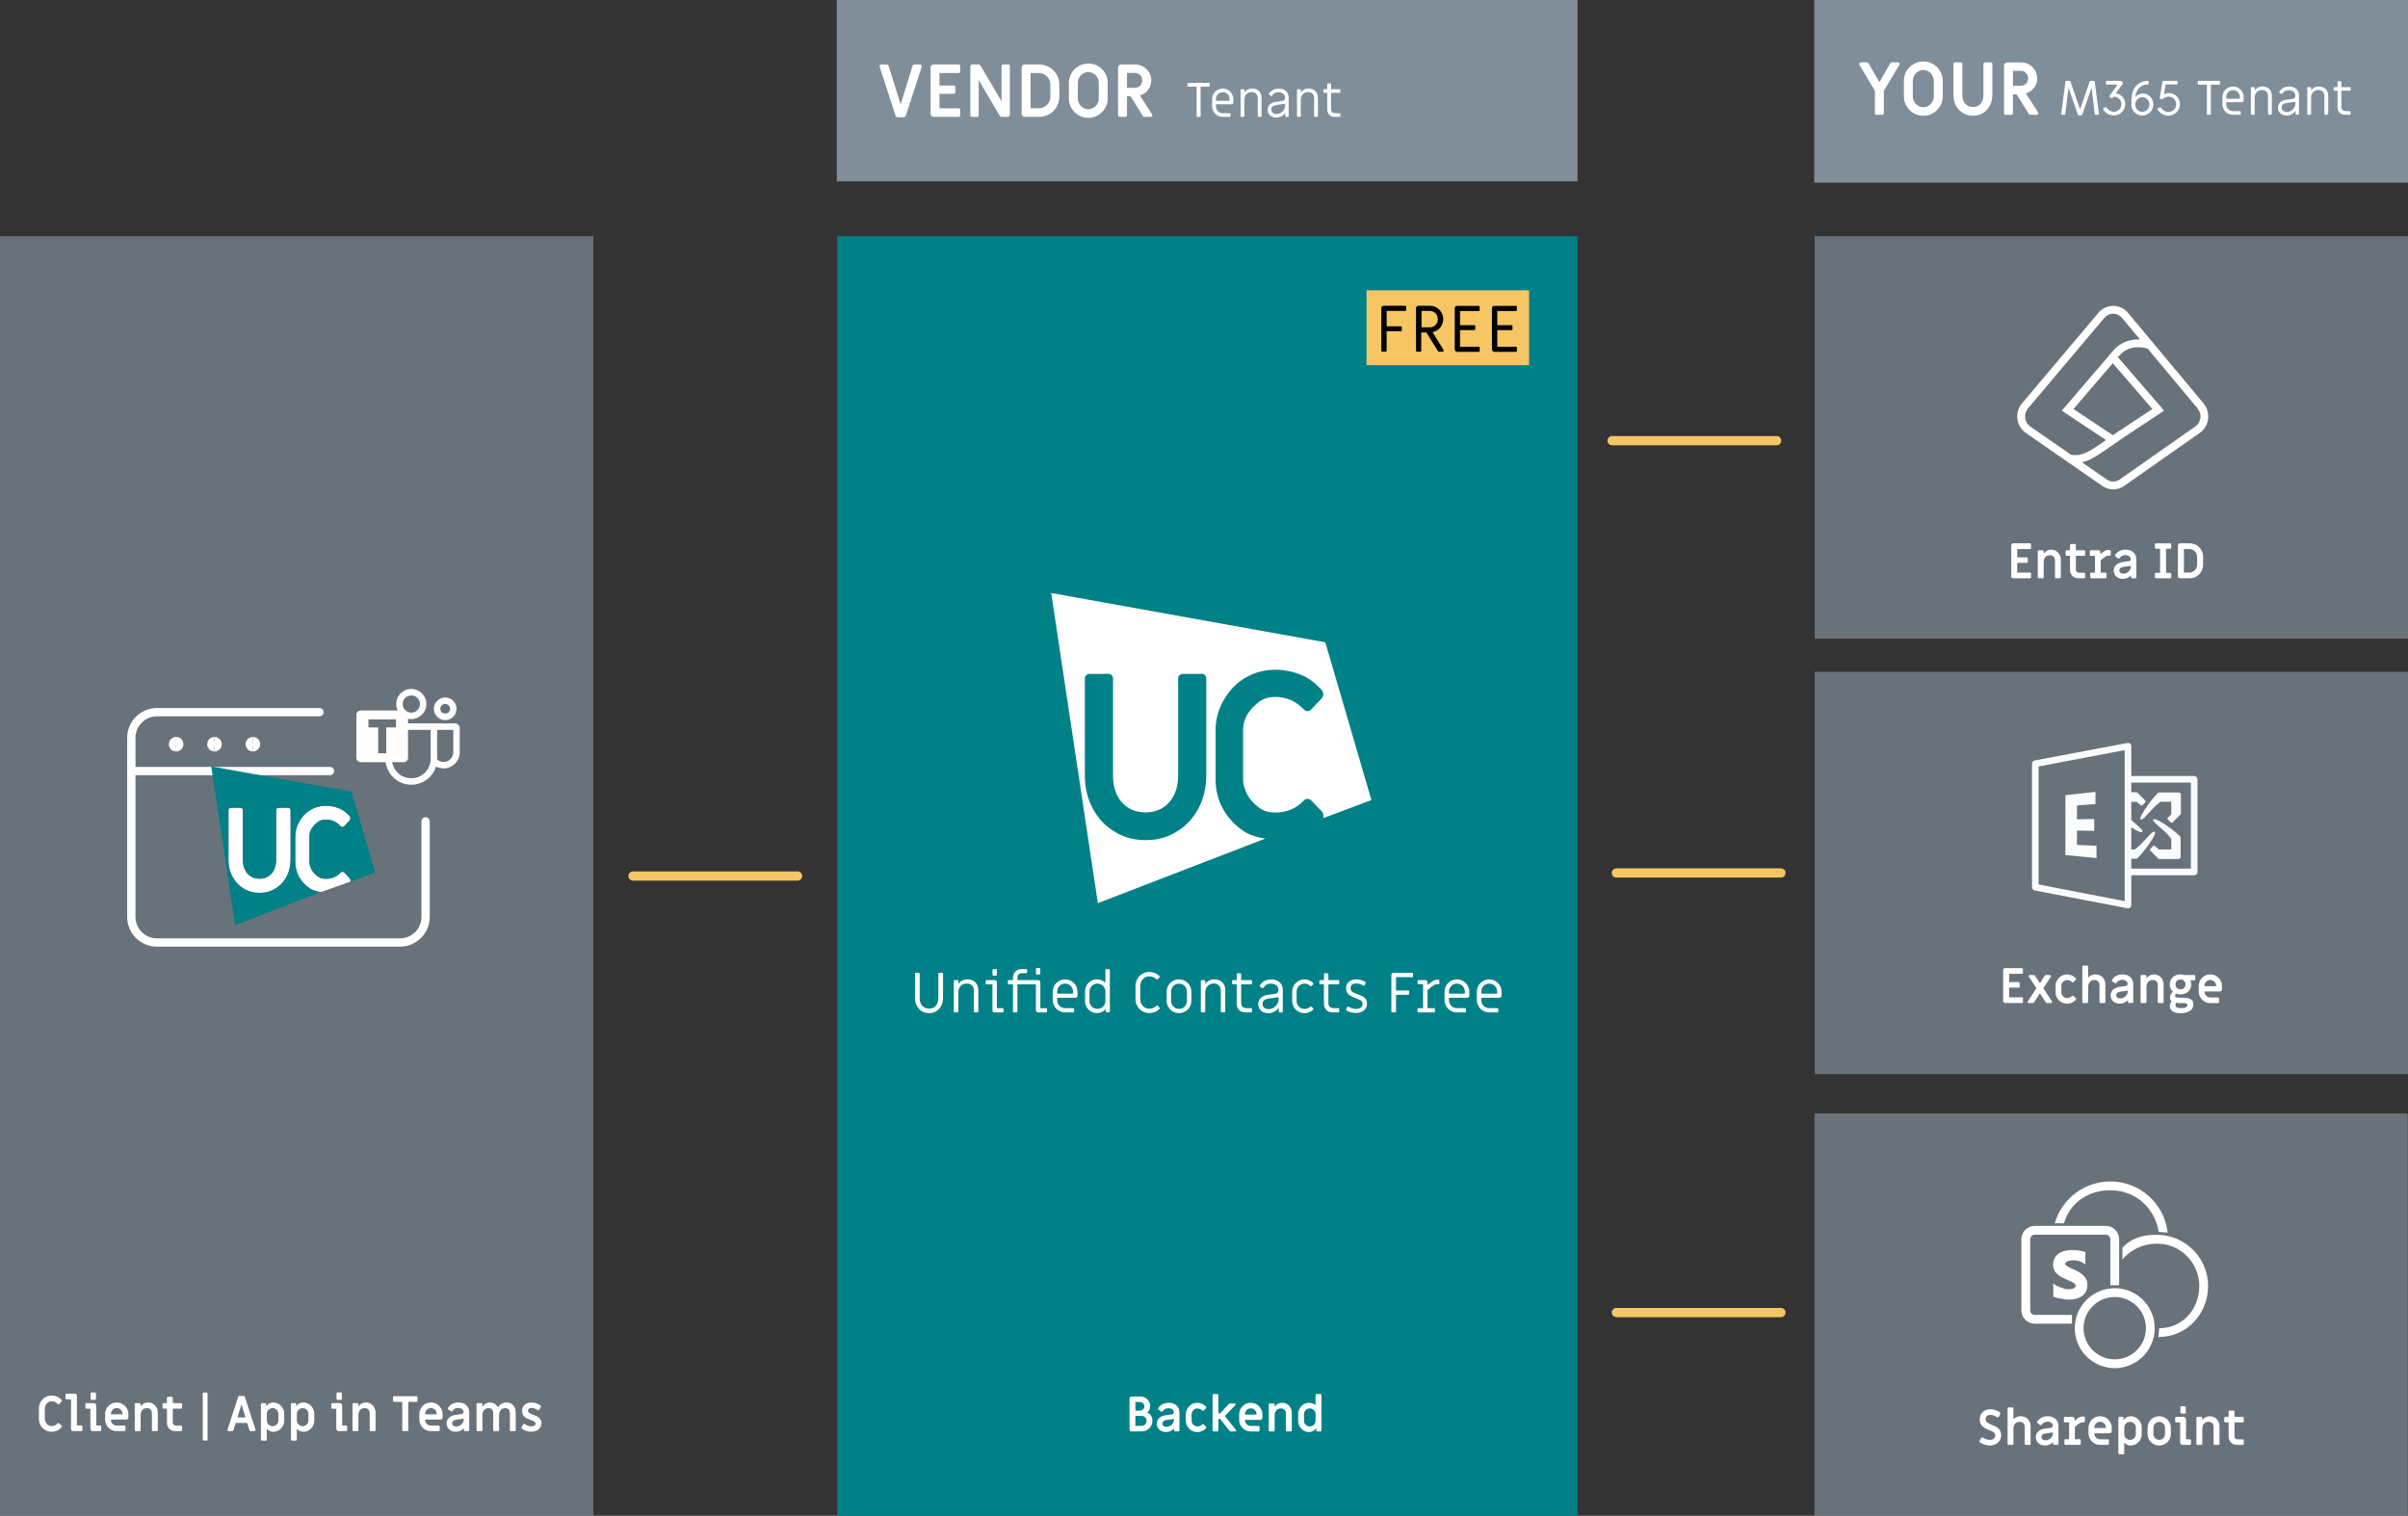 <?xml version="1.0" encoding="UTF-8"?>
<svg id="Ebene_2" data-name="Ebene 2" xmlns="http://www.w3.org/2000/svg" viewBox="0 0 1478.03 930.46">
  <rect x="0" y="0" width="1478.03" height="930.46" fill="#333333" stroke="none"/>
  <defs>
    <style>
      .cls-1 {
        opacity: .7;
      }

      .cls-1, .cls-2, .cls-3, .cls-4, .cls-5, .cls-6, .cls-7, .cls-8 {
        stroke-width: 0px;
      }

      .cls-1, .cls-3 {
        fill: #808e99;
      }

      .cls-9 {
        stroke-linejoin: round;
      }

      .cls-9, .cls-10 {
        stroke-linecap: round;
      }

      .cls-9, .cls-10, .cls-11 {
        fill: none;
      }

      .cls-9, .cls-11 {
        stroke: #fff;
        stroke-width: 5.1px;
      }

      .cls-10 {
        stroke: #f5c663;
        stroke-miterlimit: 10;
        stroke-width: 5.67px;
      }

      .cls-11 {
        stroke-miterlimit: 66.67;
      }

      .cls-4 {
        fill: #fff;
      }

      .cls-5 {
        fill: #fafbfc;
      }

      .cls-6 {
        fill: #f5c663;
      }

      .cls-7 {
        fill: #008187;
      }

      .cls-8 {
        fill: #008087;
      }
    </style>
  </defs>
  <g id="Free-Desk">
    <g>
      <path id="Rectangle-3" class="cls-1" d="m1113.7,683.47h364.2v246.99h-364.2v-246.99Z"/>
      <g>
        <path class="cls-4" d="m1218.12,886.74c-1.05-.35-2.03-.83-2.93-1.46-.1-.06-.17-.17-.21-.32-.04-.15-.03-.29.03-.4l1.05-1.89c.12-.24.31-.36.57-.36.16,0,.31.04.45.12,1.5.94,2.9,1.41,4.2,1.41,1.06,0,1.9-.25,2.51-.76.61-.51.92-1.17.92-2,0-.54-.15-.99-.45-1.37-.3-.37-.7-.68-1.2-.94s-1.23-.58-2.19-.96l-.87-.36c-1.36-.58-2.51-1.32-3.44-2.22-.93-.9-1.39-2.22-1.39-3.96,0-1.22.27-2.3.82-3.24s1.32-1.67,2.29-2.19c.98-.52,2.11-.78,3.39-.78,1.06,0,2.12.17,3.17.52,1.05.35,2,.84,2.83,1.46.1.06.17.17.21.32.04.15.03.29-.03.4l-.99,1.89c-.12.24-.31.36-.57.36-.16,0-.31-.04-.45-.12-.78-.5-1.53-.86-2.24-1.08-.71-.22-1.34-.33-1.9-.33-.9,0-1.61.25-2.13.73-.52.49-.78,1.12-.78,1.88s.29,1.43.85,1.94c.57.51,1.49,1.03,2.75,1.54.18.06.87.33,2.05.83,1.19.49,2.13,1.21,2.83,2.14.7.94,1.05,2.05,1.05,3.33s-.3,2.34-.89,3.32c-.59.97-1.42,1.72-2.47,2.26-1.06.54-2.28.81-3.66.81-1.08,0-2.14-.17-3.19-.52Z"/>
        <path class="cls-4" d="m1232.42,886.72c-.12-.12-.18-.27-.18-.45v-21.72c0-.18.06-.33.18-.45s.27-.18.45-.18h2.34c.18,0,.33.06.45.18.12.12.18.27.18.45v6.63c.58-.58,1.24-1.03,1.98-1.36s1.5-.5,2.28-.5c1.24,0,2.33.27,3.29.79.95.53,1.68,1.27,2.21,2.22.52.95.78,2.04.78,3.29v10.65c0,.18-.06.33-.18.45-.12.12-.27.18-.45.18h-2.34c-.18,0-.33-.06-.45-.18-.12-.12-.18-.27-.18-.45v-10.2c0-1.06-.27-1.88-.81-2.45s-1.3-.85-2.28-.85c-1.18,0-2.12.38-2.81,1.15-.69.77-1.03,1.83-1.03,3.17v9.18c0,.18-.06.33-.18.45-.12.12-.27.18-.45.18h-2.34c-.18,0-.33-.06-.45-.18Z"/>
        <path class="cls-4" d="m1251.18,885.87c-1.05-.95-1.58-2.18-1.58-3.71,0-1.38.48-2.52,1.44-3.43s2.31-1.5,4.05-1.79c.44-.04.86-.1,1.26-.18,1.4-.16,2.25-.28,2.55-.36.74-.12,1.11-.54,1.11-1.26s-.31-1.34-.92-1.79c-.61-.45-1.38-.68-2.29-.68-1.62,0-2.8.59-3.54,1.77-.16.26-.35.39-.57.39-.16,0-.29-.04-.39-.12l-1.68-1.14c-.18-.12-.27-.29-.27-.51,0-.06.02-.15.06-.27.58-1.1,1.44-1.95,2.58-2.56,1.14-.61,2.43-.92,3.87-.92,1.32,0,2.48.25,3.48.75,1,.5,1.77,1.21,2.32,2.13s.83,1.98.83,3.18v10.89c0,.18-.06.33-.18.45-.12.12-.27.18-.45.18h-2.04c-.18,0-.33-.05-.45-.17s-.18-.26-.18-.46v-1.17c-1.38,1.46-3.02,2.19-4.92,2.19-1.68,0-3.04-.47-4.09-1.42Zm6.58-2.38c.7-.4,1.26-.92,1.69-1.58.43-.65.65-1.33.65-2.05v-.6l-2.25.33c-1.22.14-2.01.25-2.37.33-1.64.3-2.46,1.01-2.46,2.13,0,.62.23,1.12.69,1.49s1.07.55,1.83.55,1.52-.2,2.22-.6Z"/>
        <path class="cls-4" d="m1267.31,886.72c-.12-.12-.18-.27-.18-.45v-2.22c0-.18.06-.33.18-.45.12-.12.27-.18.45-.18h2.28v-10.32h-2.58c-.18,0-.33-.06-.45-.18s-.18-.27-.18-.45v-2.13c0-.18.06-.33.18-.45.12-.12.27-.18.45-.18h4.65c.36,0,.67.12.92.38.25.25.38.56.38.92v1.08l1.62-1.29c.6-.48,1.12-.81,1.56-1,.44-.19.96-.29,1.56-.29h.93c.18,0,.33.06.45.18.12.12.18.27.18.45v2.31c0,.18-.06.33-.18.45-.12.12-.27.18-.45.18h-.78c-.52,0-.97.09-1.35.27-.38.18-.96.58-1.74,1.2l-1.65,1.32v7.56h2.97c.18,0,.33.06.45.18.12.12.18.27.18.45v2.22c0,.18-.06.33-.18.45-.12.12-.27.18-.45.18h-8.76c-.18,0-.33-.06-.45-.18Z"/>
        <path class="cls-4" d="m1285.47,885.94c-1.09-.64-1.96-1.51-2.59-2.61-.64-1.1-.96-2.3-.96-3.6v-3.24c0-1.3.32-2.5.96-3.6.64-1.1,1.5-1.97,2.59-2.61,1.09-.64,2.29-.96,3.58-.96s2.5.32,3.58.96c1.09.64,1.96,1.51,2.6,2.61.64,1.1.96,2.3.96,3.6v2.01c0,.36-.12.67-.38.92-.25.25-.56.38-.92.38h-9.39v.15c0,.98.35,1.81,1.04,2.5.69.69,1.53,1.04,2.5,1.04h4.77c.18,0,.33.06.45.18s.18.27.18.45v2.16c0,.18-.06.33-.18.45-.12.12-.27.18-.45.18h-4.77c-1.3,0-2.5-.32-3.58-.96Zm7.12-9.39v-.27c0-.98-.34-1.82-1.03-2.5s-1.53-1.04-2.51-1.04-1.81.34-2.5,1.04-1.04,1.53-1.04,2.5v.27h7.08Z"/>
        <path class="cls-4" d="m1300.43,892.51c-.12-.12-.18-.27-.18-.45v-21.72c0-.18.06-.33.18-.45s.27-.18.45-.18h1.95c.18,0,.33.06.45.18.12.12.18.27.18.45v1.35c.52-.78,1.17-1.37,1.94-1.77.77-.4,1.59-.6,2.47-.6,1.18,0,2.29.31,3.32.95,1.03.63,1.85,1.47,2.46,2.53.61,1.06.92,2.2.92,3.42v4.17c0,1.22-.3,2.36-.9,3.42-.6,1.06-1.41,1.9-2.43,2.53-1.02.63-2.14.95-3.36.95-.74,0-1.46-.16-2.14-.46-.69-.31-1.32-.75-1.88-1.33v6.57c0,.18-.06.33-.18.45-.12.12-.27.18-.45.18h-2.34c-.18,0-.33-.06-.45-.18Zm9.5-9.71c.69-.69,1.04-1.52,1.04-2.5v-3.99c0-.98-.34-1.82-1.04-2.51s-1.53-1.03-2.5-1.03-1.82.34-2.52,1.03c-.7.69-1.05,1.53-1.05,2.51v3.99c0,.98.35,1.82,1.05,2.5.7.69,1.54,1.04,2.52,1.04s1.82-.34,2.5-1.04Z"/>
        <path class="cls-4" d="m1321.74,886.35c-1.09-.63-1.96-1.48-2.59-2.56-.64-1.08-.96-2.25-.96-3.51v-3.93c0-1.26.32-2.43.96-3.51.64-1.08,1.5-1.93,2.59-2.56,1.09-.63,2.29-.95,3.58-.95s2.5.31,3.58.95c1.09.63,1.96,1.48,2.6,2.56.64,1.08.96,2.25.96,3.51v3.93c0,1.26-.32,2.43-.96,3.51-.64,1.08-1.51,1.93-2.6,2.56-1.09.63-2.29.95-3.58.95s-2.5-.31-3.58-.95Zm6.09-3.57c.69-.69,1.03-1.53,1.03-2.5v-3.93c0-.98-.34-1.81-1.03-2.5-.69-.69-1.53-1.04-2.51-1.04s-1.81.35-2.5,1.04c-.69.69-1.04,1.53-1.04,2.5v3.93c0,.98.35,1.81,1.04,2.5.69.69,1.53,1.04,2.5,1.04s1.82-.35,2.51-1.04Z"/>
        <path class="cls-4" d="m1338.63,886.47c-.29-.29-.44-.64-.44-1.06v-12.27h-2.43c-.18,0-.33-.06-.45-.18s-.18-.27-.18-.45v-2.16c0-.18.06-.33.18-.45.12-.12.27-.18.45-.18h4.53c.42,0,.77.15,1.06.44s.44.64.44,1.06v12.27h2.43c.18,0,.33.06.45.18s.18.27.18.45v2.16c0,.18-.06.33-.18.45-.12.12-.27.18-.45.18h-4.53c-.42,0-.78-.15-1.06-.44Zm-.11-18.94c-.12-.12-.18-.27-.18-.45v-3.27c0-.18.06-.33.18-.45.12-.12.27-.18.45-.18h2.04c.18,0,.33.06.45.18.12.12.18.27.18.45v3.27c0,.18-.06.33-.18.45s-.27.18-.45.18h-2.04c-.18,0-.33-.06-.45-.18Z"/>
        <path class="cls-4" d="m1348.33,886.72c-.12-.12-.18-.27-.18-.45v-15.93c0-.18.06-.33.18-.45s.27-.18.45-.18h2.34c.18,0,.33.06.45.18.12.12.18.27.18.45v1.41c.56-.76,1.22-1.35,1.99-1.79.77-.43,1.62-.64,2.54-.64,1.14,0,2.17.27,3.08.81s1.62,1.29,2.15,2.25c.52.96.78,2.04.78,3.24v10.65c0,.18-.06.33-.18.45-.12.12-.27.18-.45.18h-2.34c-.18,0-.33-.06-.45-.18-.12-.12-.18-.27-.18-.45v-10.2c0-1.06-.27-1.88-.81-2.45s-1.3-.85-2.28-.85c-1.18,0-2.12.38-2.81,1.15-.69.77-1.03,1.83-1.03,3.17v9.18c0,.18-.06.33-.18.45-.12.12-.27.18-.45.18h-2.34c-.18,0-.33-.06-.45-.18Z"/>
        <path class="cls-4" d="m1369.38,885.46c-.97-.96-1.46-2.22-1.46-3.78v-8.61h-2.07c-.18,0-.33-.06-.45-.18s-.18-.27-.18-.45v-2.1c0-.18.06-.33.18-.45.12-.12.27-.18.45-.18h2.07v-3.24c0-.18.06-.33.18-.45s.27-.18.45-.18h2.34c.18,0,.33.06.45.18s.18.27.18.45v3.24h5.07c.18,0,.33.06.45.18.12.12.18.27.18.45v2.13c0,.18-.06.33-.18.45s-.27.18-.45.18h-5.07v8.43c0,.6.17,1.08.53,1.44.35.36.81.54,1.39.54l3.15.03c.18,0,.33.06.45.18.12.12.18.27.18.45v2.1c0,.18-.06.33-.18.45-.12.12-.27.18-.45.18h-3.42c-1.56,0-2.83-.48-3.79-1.44Z"/>
      </g>
      <g>
        <path class="cls-4" d="m1298.03,790.73c-13.53,0-24.54,11.01-24.54,24.54s11.01,24.54,24.54,24.54,24.54-11.01,24.54-24.54-11.01-24.54-24.54-24.54Zm0,43.68c-10.55,0-19.14-8.59-19.14-19.14s8.59-19.14,19.14-19.14,19.14,8.59,19.14,19.14-8.59,19.14-19.14,19.14Z"/>
        <path class="cls-4" d="m1328.44,758.29c-1.45-.15-3.02-.29-4.47-.31h0c-.08-.02-.17,0-.25-.01-.01,0-.03,0-.05,0h0c-8.45-.24-16.24,2.48-20.92,8.01v7.22c4.63-5.92,12.58-9.75,20.98-9.82,1.16.01,2.8.15,3.94.26,12.69,1.81,22.26,12.86,22.26,25.7,0,14.32-10.3,25.97-24.62,25.97l-.49,5.4c17.3,0,30.51-14.07,30.51-31.37,0-15.51-11.56-28.86-26.9-31.05Z"/>
        <path class="cls-4" d="m1295.3,730.61c15.31,0,27.29,10.67,29.73,25.59l5.51.43c-2.03-17.92-17.18-31.43-35.24-31.43-15.73,0-29.75,10.56-34.08,25.67l5.64.05c3.68-12.81,15.1-20.32,28.44-20.32Z"/>
        <path class="cls-4" d="m1246.13,804.35v-43.68c0-1.52,1.24-2.76,2.76-2.76h43.68c1.52,0,2.76,1.24,2.76,2.76v28.23h5.4v-28.23c0-4.5-3.66-8.16-8.16-8.16h-43.68c-4.5,0-8.16,3.66-8.16,8.16v43.68c0,4.5,3.66,8.16,8.16,8.16h22.89v-5.4h-22.89c-1.52,0-2.76-1.24-2.76-2.76Z"/>
        <path class="cls-4" d="m1269.08,791.39h-.18c-1.29,0-6.47-1.87-7.49-2.71l-1.1-.9v8.12l.37.19c1.18.59,6.88,1.64,8.63,1.64h.11c4.31,0,7.53-1.02,9.55-3.04,1.52-1.51,2.29-3.54,2.29-6.03,0-5.66-5.39-8.1-9.32-9.87-2.22-1.01-4.32-1.95-4.32-2.99,0-.6.89-2.17,4.89-2.17s5.7,1.31,6.3,1.75l1.19.81v-7.61l-.44-.16c-1.04-.39-4.51-1.12-7.41-1.12-10.79,0-11.96,6.31-11.96,9.03,0,5.6,5.04,7.74,9.09,9.46,2.57,1.09,4.79,2.03,4.79,3.44,0,.46-.15.83-.46,1.13-.72.72-2.25,1.07-4.53,1.03Z"/>
      </g>
    </g>
    <g id="Group-3">
      <path id="Rectangle" class="cls-7" d="m513.9,145.01h454.41v785.45h-454.41V145.01Z"/>
    </g>
    <path id="Rectangle-2" class="cls-1" d="m1113.83,412.37h364.2v246.99h-364.2v-246.99Z"/>
    <path id="Rectangle-5" class="cls-1" d="m0,145.01h364.2v785.45H0V145.01Z"/>
    <g>
      <path class="cls-4" d="m693.67,878.29c-.25-.25-.38-.56-.38-.92v-18.87c0-.36.12-.67.38-.92.25-.25.55-.38.92-.38h5.31c1.12,0,2.14.27,3.07.81.93.54,1.67,1.27,2.22,2.18.55.91.82,1.91.82,3.01,0,1.48-.62,2.75-1.86,3.81,1.02.42,1.81,1.08,2.37,1.96.56.89.84,1.94.84,3.13s-.3,2.3-.88,3.3c-.59,1-1.39,1.79-2.39,2.37-1,.58-2.1.87-3.3.87h-6.21c-.36,0-.67-.12-.92-.38Zm5.96-12.41c.76,0,1.42-.26,1.96-.78.55-.52.83-1.13.83-1.83,0-.74-.28-1.37-.83-1.89s-1.21-.78-1.96-.78h-2.73v5.28h2.73Zm1.02,9.36c.9,0,1.64-.29,2.22-.87.58-.58.87-1.33.87-2.25,0-.86-.3-1.57-.89-2.14s-1.32-.86-2.2-.86h-3.75v6.12h3.75Z"/>
      <path class="cls-4" d="m711.64,877.63c-1.05-.95-1.58-2.19-1.58-3.71,0-1.38.48-2.53,1.44-3.44s2.31-1.5,4.05-1.79c.44-.04.86-.1,1.26-.18,1.4-.16,2.25-.28,2.55-.36.74-.12,1.11-.54,1.11-1.26s-.31-1.34-.92-1.79c-.61-.45-1.38-.68-2.29-.68-1.62,0-2.8.59-3.54,1.77-.16.26-.35.39-.57.39-.16,0-.29-.04-.39-.12l-1.68-1.14c-.18-.12-.27-.29-.27-.51,0-.06.02-.15.06-.27.58-1.1,1.44-1.95,2.58-2.57,1.14-.61,2.43-.91,3.87-.91,1.32,0,2.48.25,3.48.75,1,.5,1.77,1.21,2.32,2.13.55.92.83,1.98.83,3.18v10.89c0,.18-.06.33-.18.45s-.27.18-.45.18h-2.04c-.18,0-.33-.05-.45-.17-.12-.11-.18-.26-.18-.46v-1.17c-1.38,1.46-3.02,2.19-4.92,2.19-1.68,0-3.04-.48-4.09-1.42Zm6.58-2.38c.7-.4,1.26-.93,1.69-1.58.43-.65.65-1.33.65-2.05v-.6l-2.25.33c-1.22.14-2.01.25-2.37.33-1.64.3-2.46,1.01-2.46,2.13,0,.62.23,1.12.69,1.49.46.37,1.07.55,1.83.55s1.52-.2,2.22-.6Z"/>
      <path class="cls-4" d="m731.38,878.09c-1.09-.64-1.96-1.51-2.59-2.61-.64-1.1-.96-2.3-.96-3.6v-3.63c0-1.3.32-2.5.96-3.6.64-1.1,1.5-1.97,2.59-2.61,1.09-.64,2.29-.96,3.58-.96,1,0,1.96.21,2.88.62.92.41,1.71.98,2.37,1.72.14.14.21.3.21.48,0,.22-.09.42-.27.6l-1.29,1.29c-.14.14-.3.21-.48.21s-.35-.09-.51-.27c-.78-.78-1.75-1.17-2.91-1.17-.98,0-1.81.34-2.5,1.04-.69.69-1.04,1.53-1.04,2.5v3.93c0,.98.35,1.82,1.04,2.51.69.69,1.53,1.04,2.5,1.04,1.16,0,2.13-.39,2.91-1.17.16-.18.33-.27.51-.27s.34.07.48.21l1.29,1.29c.18.18.27.38.27.6,0,.18-.07.34-.21.48-.66.74-1.45,1.32-2.37,1.73-.92.41-1.88.62-2.88.62-1.3,0-2.5-.32-3.58-.96Z"/>
      <path class="cls-4" d="m744.45,878.48c-.12-.12-.18-.27-.18-.45v-21.72c0-.18.06-.33.18-.45.12-.12.27-.18.45-.18h2.34c.18,0,.33.06.45.18.12.12.18.27.18.45v11.28h1.02l5.37-5.76c.22-.24.49-.36.81-.36h2.73c.18,0,.33.06.45.17s.18.25.18.4c0,.14-.06.29-.18.45l-6.45,6.72,6.84,8.52c.1.14.15.27.15.39,0,.16-.05.29-.15.39-.1.1-.24.15-.42.15h-2.67c-.38,0-.69-.15-.93-.45l-5.76-7.26h-.99v7.08c0,.18-.06.33-.18.45s-.27.18-.45.18h-2.34c-.18,0-.33-.06-.45-.18Z"/>
      <path class="cls-4" d="m764.14,877.7c-1.09-.64-1.96-1.51-2.59-2.61-.64-1.1-.96-2.3-.96-3.6v-3.24c0-1.3.32-2.5.96-3.6.64-1.1,1.5-1.97,2.59-2.61,1.09-.64,2.29-.96,3.58-.96s2.5.32,3.58.96c1.09.64,1.96,1.51,2.6,2.61.64,1.1.96,2.3.96,3.6v2.01c0,.36-.12.67-.38.92-.25.25-.56.38-.92.38h-9.39v.15c0,.98.35,1.82,1.04,2.51.69.69,1.53,1.04,2.5,1.04h4.77c.18,0,.33.06.45.18.12.12.18.27.18.45v2.16c0,.18-.06.33-.18.45s-.27.18-.45.18h-4.77c-1.3,0-2.5-.32-3.58-.96Zm7.12-9.39v-.27c0-.98-.34-1.81-1.03-2.5s-1.53-1.04-2.51-1.04-1.81.34-2.5,1.04-1.04,1.53-1.04,2.5v.27h7.08Z"/>
      <path class="cls-4" d="m778.95,878.48c-.12-.12-.18-.27-.18-.45v-15.93c0-.18.06-.33.18-.45.12-.12.27-.18.45-.18h2.34c.18,0,.33.06.45.18.12.12.18.27.18.45v1.41c.56-.76,1.22-1.36,1.99-1.79.77-.43,1.62-.64,2.54-.64,1.14,0,2.17.27,3.08.81s1.62,1.29,2.15,2.25c.52.96.78,2.04.78,3.24v10.65c0,.18-.06.33-.18.45s-.27.18-.45.18h-2.34c-.18,0-.33-.06-.45-.18s-.18-.27-.18-.45v-10.2c0-1.06-.27-1.88-.81-2.45s-1.3-.86-2.28-.86c-1.18,0-2.12.39-2.81,1.16-.69.77-1.03,1.83-1.03,3.17v9.18c0,.18-.06.33-.18.45s-.27.18-.45.18h-2.34c-.18,0-.33-.06-.45-.18Z"/>
      <path class="cls-4" d="m800.16,878.11c-1.02-.63-1.84-1.47-2.45-2.53-.61-1.06-.92-2.2-.92-3.42v-4.17c0-1.22.3-2.36.9-3.42.6-1.06,1.41-1.91,2.43-2.53,1.02-.63,2.13-.95,3.33-.95.76,0,1.5.12,2.21.36s1.32.58,1.84,1.02v-6.15c0-.18.06-.33.18-.45.12-.12.27-.18.45-.18h2.34c.18,0,.33.06.45.18.12.12.18.27.18.45v21.72c0,.18-.06.33-.18.45s-.27.18-.45.18h-1.95c-.18,0-.33-.06-.45-.18s-.18-.27-.18-.45v-1.44c-.54.82-1.19,1.44-1.95,1.84-.76.41-1.6.62-2.52.62-1.16,0-2.25-.32-3.27-.95Zm6.3-3.54c.7-.69,1.05-1.52,1.05-2.5v-3.99c0-.98-.35-1.82-1.05-2.51-.7-.69-1.54-1.04-2.52-1.04s-1.81.35-2.5,1.04c-.69.69-1.04,1.53-1.04,2.51v3.99c0,.98.35,1.82,1.04,2.5s1.53,1.04,2.5,1.04,1.82-.34,2.52-1.04Z"/>
    </g>
    <g>
      <path class="cls-4" d="m1229.91,615.33c-.25-.25-.38-.56-.38-.92v-18.87c0-.36.12-.67.38-.92s.55-.38.92-.38h10.23c.18,0,.33.06.45.18.12.12.18.27.18.45v2.25c0,.18-.06.33-.18.45-.12.12-.27.18-.45.18h-7.86v5.1h5.85c.18,0,.33.06.45.18s.18.27.18.45v2.13c0,.18-.06.33-.18.45s-.27.18-.45.18h-5.85v5.94h7.86c.18,0,.33.06.45.18.12.12.18.27.18.45v2.25c0,.18-.06.33-.18.45-.12.12-.27.18-.45.18h-10.23c-.36,0-.67-.12-.92-.38Z"/>
      <path class="cls-4" d="m1244.74,615.51c-.14-.13-.21-.29-.21-.46,0-.12.05-.26.15-.42l5.28-8.01-4.59-7.02c-.1-.16-.15-.3-.15-.42,0-.18.07-.33.21-.46.14-.13.31-.2.51-.2h2.43c.28,0,.53.14.75.42l2.97,4.56,2.94-4.56c.2-.28.45-.42.75-.42h2.43c.2,0,.37.07.51.2.14.13.21.29.21.46,0,.12-.05.26-.15.42l-4.59,7.02,5.28,8.01c.1.16.15.3.15.42,0,.18-.07.33-.21.46-.14.13-.31.2-.51.2h-2.49c-.3,0-.55-.14-.75-.42l-3.57-5.55-3.6,5.55c-.2.28-.45.42-.75.42h-2.49c-.2,0-.37-.06-.51-.2Z"/>
      <path class="cls-4" d="m1265.25,615.14c-1.09-.64-1.96-1.51-2.59-2.61-.64-1.1-.96-2.3-.96-3.6v-3.63c0-1.3.32-2.5.96-3.6.64-1.1,1.5-1.97,2.59-2.61,1.09-.64,2.29-.96,3.58-.96,1,0,1.96.21,2.88.62.92.41,1.71.99,2.37,1.72.14.14.21.3.21.48,0,.22-.09.42-.27.6l-1.29,1.29c-.14.14-.3.21-.48.21s-.35-.09-.51-.27c-.78-.78-1.75-1.17-2.91-1.17-.98,0-1.81.35-2.5,1.04-.69.69-1.04,1.53-1.04,2.5v3.93c0,.98.35,1.81,1.04,2.5.69.69,1.53,1.04,2.5,1.04,1.16,0,2.13-.39,2.91-1.17.16-.18.33-.27.51-.27s.34.07.48.21l1.29,1.29c.18.18.27.38.27.6,0,.18-.07.34-.21.48-.66.74-1.45,1.32-2.37,1.72-.92.41-1.88.62-2.88.62-1.3,0-2.5-.32-3.58-.96Z"/>
      <path class="cls-4" d="m1278.31,615.52c-.12-.12-.18-.27-.18-.45v-21.72c0-.18.06-.33.18-.45s.27-.18.45-.18h2.34c.18,0,.33.06.45.18.12.12.18.27.18.45v6.63c.58-.58,1.24-1.03,1.98-1.36s1.5-.5,2.28-.5c1.24,0,2.33.27,3.29.79.95.53,1.68,1.27,2.21,2.22.52.95.78,2.04.78,3.29v10.65c0,.18-.06.33-.18.45-.12.12-.27.18-.45.18h-2.34c-.18,0-.33-.06-.45-.18-.12-.12-.18-.27-.18-.45v-10.2c0-1.06-.27-1.88-.81-2.45s-1.3-.85-2.28-.85c-1.18,0-2.12.38-2.81,1.15-.69.77-1.03,1.83-1.03,3.17v9.18c0,.18-.06.33-.18.45-.12.12-.27.18-.45.18h-2.34c-.18,0-.33-.06-.45-.18Z"/>
      <path class="cls-4" d="m1297.08,614.67c-1.05-.95-1.58-2.18-1.58-3.71,0-1.38.48-2.52,1.44-3.43s2.31-1.5,4.05-1.79c.44-.04.86-.1,1.26-.18,1.4-.16,2.25-.28,2.55-.36.74-.12,1.11-.54,1.11-1.26s-.31-1.34-.92-1.79c-.61-.45-1.38-.68-2.29-.68-1.62,0-2.8.59-3.54,1.77-.16.26-.35.39-.57.39-.16,0-.29-.04-.39-.12l-1.68-1.14c-.18-.12-.27-.29-.27-.51,0-.06.02-.15.06-.27.58-1.1,1.44-1.95,2.58-2.56,1.14-.61,2.43-.92,3.87-.92,1.32,0,2.48.25,3.48.75,1,.5,1.77,1.21,2.32,2.13s.83,1.98.83,3.18v10.89c0,.18-.06.33-.18.45-.12.12-.27.18-.45.18h-2.04c-.18,0-.33-.05-.45-.17s-.18-.26-.18-.46v-1.17c-1.38,1.46-3.02,2.19-4.92,2.19-1.68,0-3.04-.47-4.09-1.42Zm6.58-2.38c.7-.4,1.26-.92,1.69-1.58.43-.65.65-1.33.65-2.05v-.6l-2.25.33c-1.22.14-2.01.25-2.37.33-1.64.3-2.46,1.01-2.46,2.13,0,.62.23,1.12.69,1.49s1.07.55,1.83.55,1.52-.2,2.22-.6Z"/>
      <path class="cls-4" d="m1314.07,615.52c-.12-.12-.18-.27-.18-.45v-15.93c0-.18.06-.33.18-.45s.27-.18.45-.18h2.34c.18,0,.33.06.45.18.12.12.18.27.18.45v1.41c.56-.76,1.22-1.35,1.99-1.79.77-.43,1.62-.64,2.54-.64,1.14,0,2.17.27,3.08.81s1.62,1.29,2.15,2.25c.52.96.78,2.04.78,3.24v10.65c0,.18-.06.33-.18.45-.12.12-.27.18-.45.18h-2.34c-.18,0-.33-.06-.45-.18-.12-.12-.18-.27-.18-.45v-10.2c0-1.06-.27-1.88-.81-2.45s-1.3-.85-2.28-.85c-1.18,0-2.12.38-2.81,1.15-.69.77-1.03,1.83-1.03,3.17v9.18c0,.18-.06.33-.18.45-.12.12-.27.18-.45.18h-2.34c-.18,0-.33-.06-.45-.18Z"/>
      <path class="cls-4" d="m1333.65,620.85c-1.19-.71-1.79-1.81-1.79-3.31,0-1.1.38-2.05,1.14-2.85-.72-.58-1.08-1.38-1.08-2.4,0-.68.17-1.33.5-1.94.33-.61.78-1.13,1.36-1.58-.64-.54-1.13-1.19-1.48-1.96-.35-.77-.53-1.61-.53-2.54,0-1.22.29-2.3.88-3.24s1.39-1.67,2.4-2.18c1.01-.51,2.12-.76,3.34-.76.88,0,1.72.14,2.52.42h5.91c.18,0,.33.06.45.18.12.12.18.27.18.45v1.98c0,.18-.06.33-.18.45s-.27.18-.45.18h-2.34c.34.78.51,1.62.51,2.52,0,1.2-.3,2.27-.89,3.2s-1.38,1.65-2.38,2.16-2.11.76-3.33.76c-.92,0-1.83-.16-2.73-.48-.42.42-.63.86-.63,1.32,0,.4.15.68.45.83.3.15.74.25,1.32.29.8.04,1.61.06,2.43.06l1.35.03c1.68.04,3.04.34,4.09.9s1.58,1.62,1.58,3.18c0,1.8-.73,3.15-2.17,4.05-1.45.9-3.34,1.35-5.66,1.35-2,0-3.6-.36-4.79-1.07Zm8.96-3.88c0-.52-.2-.86-.58-1.02-.39-.16-.94-.24-1.63-.24h-2.94c-.74,0-1.35-.03-1.83-.09-.22.36-.33.78-.33,1.26,0,.76.29,1.27.89,1.54.59.27,1.43.41,2.53.41,2.6,0,3.9-.62,3.9-1.86Zm-1.98-10.53c.54-.54.81-1.26.81-2.16s-.27-1.63-.81-2.19-1.28-.84-2.22-.84-1.68.28-2.23.84c-.55.56-.83,1.29-.83,2.19s.27,1.62.83,2.16c.55.54,1.29.81,2.23.81s1.68-.27,2.22-.81Z"/>
      <path class="cls-4" d="m1353.12,614.75c-1.09-.64-1.96-1.51-2.59-2.61-.64-1.1-.96-2.3-.96-3.6v-3.24c0-1.3.32-2.5.96-3.6.64-1.1,1.5-1.97,2.59-2.61,1.09-.64,2.29-.96,3.58-.96s2.5.32,3.58.96c1.09.64,1.96,1.51,2.6,2.61.64,1.1.96,2.3.96,3.6v2.01c0,.36-.12.67-.38.92-.25.25-.56.38-.92.38h-9.39v.15c0,.98.35,1.81,1.04,2.5.69.69,1.53,1.04,2.5,1.04h4.77c.18,0,.33.06.45.18s.18.27.18.45v2.16c0,.18-.06.33-.18.45-.12.12-.27.18-.45.18h-4.77c-1.3,0-2.5-.32-3.58-.96Zm7.12-9.39v-.27c0-.98-.34-1.82-1.03-2.5s-1.53-1.04-2.51-1.04-1.81.34-2.5,1.04-1.04,1.53-1.04,2.5v.27h7.08Z"/>
    </g>
    <path class="cls-5" d="m1305.9,456s-.09.04-.13.06l-56.88,10.73c-.97.18-1.67,1.04-1.65,2.03v75.74c-.02.99.68,1.85,1.65,2.03l56.88,10.92c.59.11,1.2-.04,1.67-.42.46-.38.74-.94.75-1.55v-18.28h38.6c1.12,0,2.03-.91,2.03-2.03v-56.88c0-1.12-.91-2.03-2.03-2.03h-38.6v-18.28c0-.59-.25-1.14-.68-1.53-.44-.39-1.02-.57-1.6-.5Zm-1.78,4.44v17.27c-.12.4-.12.81,0,1.21v55.93c-.06.27-.06.56,0,.83v17.46l-52.82-10.22v-72.44l52.82-10.03Zm4.06,19.93h36.57v52.82h-36.57v-6.09h3.24c1.42-.21,13-15.02,11.17-16.44-1.42-1.42-6.3,6.46-12.19,10.73h-2.22v-13.59c3.14,2.1,6.06,3.52,6.73,2.86,1.04-1.04-2.82-3.71-6.73-7.36v-11.11h3.43l2.29,2.03c.4.4.8.4,1.21,0l1.59-1.65c.4-.4.4-.8,0-1.21l-4.63-4.7c-.21-.21-.62-.38-.83-.38h-3.05v-5.9Zm-21.97,5.71l-18.47,2.03v36.76l19.11,1.84v-7.55l-12-.57v-8.76l10.6.19v-7.3l-10.6.19v-8.51l11.36-.83v-7.49Zm38.85.38c-1.42.21-12.8,15.02-11.17,16.44,1.42,1.42,6.3-6.46,12.19-10.73h6.67v7.68l-2.03,2.03c-.4.4-.4.8,0,1.21l1.65,1.65c.4.4.8.4,1.21,0l4.7-4.7c.21-.21.38-.56.38-.76v-11.43c0-.81-.6-1.4-1.21-1.4h-12.38Zm-2.79,16.32c-.2,0-.4.02-.51.13-1.42,1.42,6.71,6.11,10.98,12v6.48h-7.68l-2.29-2.03c-.4-.4-.8-.4-1.21,0l-1.59,1.65c-.4.4-.4.8,0,1.21l4.63,4.7c.21.21.62.38.83.38h11.81c.61,0,1.21-.6,1.21-1.21v-12c0-1.52-13.2-11.4-16.19-11.3Z"/>
    <g>
      <g>
        <path class="cls-9" d="m196.1,437.17h-99.78c-8.67,0-15.71,7.03-15.71,15.71v109.94c0,8.67,7.03,15.71,15.71,15.71h149.2c8.67,0,15.71-7.03,15.71-15.71v-58.64"/>
        <path class="cls-9" d="m80.61,473.31h121.9"/>
        <path class="cls-11" d="m108.1,458.77c-1.08,0-1.96-.88-1.96-1.96s.88-1.96,1.96-1.96"/>
        <path class="cls-11" d="m108.1,458.77c1.08,0,1.96-.88,1.96-1.96s-.88-1.96-1.96-1.96"/>
        <g>
          <path class="cls-11" d="m131.66,458.77c-1.08,0-1.96-.88-1.96-1.96s.88-1.96,1.96-1.96"/>
          <path class="cls-11" d="m131.66,458.77c1.08,0,1.96-.88,1.96-1.96s-.88-1.96-1.96-1.96"/>
        </g>
        <g>
          <path class="cls-11" d="m155.22,458.77c-1.08,0-1.96-.88-1.96-1.96s.88-1.96,1.96-1.96"/>
          <path class="cls-11" d="m155.22,458.77c1.08,0,1.96-.88,1.96-1.96s-.88-1.96-1.96-1.96"/>
        </g>
      </g>
      <path class="cls-4" d="m273.27,442.03c-.97,0-1.88-.18-2.73-.54-.82-.36-1.55-.86-2.19-1.49-.63-.63-1.13-1.36-1.49-2.19-.36-.85-.54-1.76-.54-2.73s.18-1.85.54-2.7c.36-.85.86-1.58,1.49-2.19.63-.63,1.36-1.13,2.19-1.49.85-.38,1.76-.56,2.73-.54.95-.02,1.85.16,2.7.54.85.36,1.59.86,2.22,1.49.61.61,1.11,1.34,1.49,2.19.36.85.54,1.74.54,2.7s-.18,1.88-.54,2.73c-.36.82-.86,1.55-1.49,2.19-.63.63-1.37,1.13-2.22,1.49-.85.36-1.74.54-2.7.54m0-9.9c-.82,0-1.55.29-2.19.86-.53.57-.79,1.27-.79,2.09s.26,1.53.79,2.13c.63.53,1.36.79,2.19.79s1.52-.26,2.09-.79c.59-.53.89-1.24.89-2.13,0-.82-.3-1.52-.89-2.09-.57-.57-1.27-.86-2.09-.86m8.91,14.85v14.82c0,1.33-.25,2.6-.76,3.81-.55,1.21-1.26,2.25-2.13,3.14-.91.91-1.97,1.62-3.17,2.13-1.25.53-2.53.79-3.84.79-.8,0-1.61-.12-2.41-.35-.82-.15-1.58-.41-2.25-.79-.51,1.67-1.26,3.19-2.25,4.57-.99,1.37-2.16,2.55-3.49,3.52-1.33.97-2.8,1.71-4.41,2.22-1.61.57-3.28.86-5.01.86-2.03,0-3.94-.35-5.74-1.05-1.73-.7-3.32-1.69-4.76-2.98-1.4-1.21-2.55-2.64-3.46-4.31-.93-1.69-1.53-3.53-1.81-5.52h-15.32c-.7,0-1.32-.26-1.87-.79-.51-.51-.76-1.12-.76-1.84v-26.46c0-.72.25-1.34.76-1.87.55-.51,1.17-.76,1.87-.76h22.75c-.61-1.27-.92-2.59-.92-3.97,0-1.29.24-2.51.73-3.65.47-1.06,1.12-2.03,1.97-2.92.85-.82,1.84-1.48,2.98-1.97,1.06-.49,2.24-.73,3.55-.73,1.29,0,2.5.24,3.62.73,1.12.49,2.1,1.14,2.95,1.97.85.89,1.5,1.86,1.97,2.92.49,1.14.73,2.36.73,3.65s-.24,2.47-.73,3.62c-.47,1.12-1.12,2.09-1.97,2.92-.85.85-1.83,1.51-2.95,2-1.12.49-2.33.73-3.62.73-.32,0-.65-.02-.98-.06-.32-.04-.65-.1-.98-.16v2.86h28.74c.82,0,1.53.29,2.13.86.57.57.86,1.27.86,2.09m-29.73-20.08c-.74,0-1.41.12-2,.35-.7.27-1.29.66-1.78,1.14-.47.49-.84,1.05-1.11,1.68-.27.66-.41,1.34-.41,2.06s.14,1.43.41,2.06c.27.63.65,1.19,1.11,1.68.49.47,1.08.85,1.78,1.14.59.27,1.26.41,2,.41s1.4-.14,2.03-.41c.63-.3,1.19-.68,1.68-1.14.49-.49.87-1.05,1.14-1.68.3-.63.44-1.32.44-2.06s-.15-1.41-.44-2.06c-.27-.63-.66-1.2-1.14-1.68-.49-.49-1.05-.87-1.68-1.14-.63-.23-1.31-.35-2.03-.35m-15.39,19.61h5.96v-4.95h-16.88v4.95h5.96v15.86h4.95m27.28,3.46v-17.83h-13.9v17.2c0,.72-.25,1.33-.76,1.84-.55.53-1.17.79-1.87.79h-7.14c.27,1.42.77,2.74,1.49,3.97.72,1.21,1.59,2.25,2.6,3.14,1.02.87,2.18,1.55,3.49,2.06,1.29.44,2.69.67,4.19.67,1.63,0,3.16-.29,4.6-.86,1.44-.63,2.71-1.49,3.81-2.57,1.08-1.08,1.92-2.34,2.54-3.78.63-1.44.95-2.98.95-4.63m13.86-4.03v-13.8h-9.9v18.12c.53.53,1.13.93,1.81,1.21.63.25,1.35.38,2.16.38s1.6-.16,2.32-.48,1.34-.74,1.87-1.27c.55-.53.97-1.16,1.27-1.9.32-.72.48-1.47.48-2.25Z"/>
      <g id="UC-UC-Free">
        <g>
          <path class="cls-4" d="m215.13,541.04v-.6c0-.6-.2-1.02-.6-1.45l-3.11-3.29c-.42-.42-.82-.6-1.25-.6s-.82.2-1.25.6c-2.27,2.47-5.36,3.72-8.88,3.72-1.85,0-3.52-.4-4.96-1.45-1.45-1.04-2.69-2.27-3.72-3.94-.82-1.63-1.45-3.29-1.45-5.14v-15.39c.02-1.83.44-3.46,1.45-5.06.46-.66.94-1.31,1.47-1.93.7-.74,1.45-1.41,2.25-1.99,1.45-1.02,3.09-1.45,4.96-1.45,3.74,0,6.61,1.47,8.88,3.94.42.42.82.6,1.25.6s.82-.22,1.02-.42l.16-.18s.04-.02.04-.02l3.09-3.29c.42-.42.6-1.02.6-1.45s-.22-.82-.42-1.25c-1.85-2.07-3.94-3.74-6.39-4.76-2.47-1.04-5.36-1.67-8.26-1.67-3.31,0-6.41.8-9.3,2.47-2.27,1.29-4.14,2.99-5.65,5.14-.5.66-.96,1.35-1.37,2.07-1.63,2.87-2.47,5.99-2.47,9.5v15.29c0,3.29.8,6.61,2.47,9.5,1.67,2.89,3.94,5.16,6.81,7.03,2.27,1.25,3.9,1.61,6.37,2.03h0l18.1-6.41c.06-.02.1-.06.14-.16h0Z"/>
          <path class="cls-4" d="m176.92,495.84h-5.99c-.42,0-.8.22-1.02.42s-.42.6-.42,1.02v30.76c0,3.29-1.02,6.17-2.87,8.26-1.83,2.03-4.28,3.05-7.33,3.07-3.05-.02-5.5-1.04-7.33-3.07-1.85-2.05-2.87-4.96-2.87-8.26v-30.76c0-.42-.22-.82-.42-1.02-.2-.22-.6-.42-1.02-.42h-5.99c-.42,0-.82.22-1.02.42-.22.2-.42.6-.42,1.02v30.33c0,3.9.8,7.41,2.47,10.53,1.67,3.09,3.94,5.56,6.81,7.23,2.87,1.85,6.21,2.69,9.9,2.69,3.5,0,6.81-.82,9.68-2.69,2.87-1.67,5.14-4.12,6.81-7.23,1.63-3.09,2.47-6.59,2.47-10.53v-30.33c0-.42-.22-.82-.42-1.02-.18-.42-.58-.42-1-.42h0Z"/>
          <path class="cls-8" d="m215.74,485.93h0l-86.08-15.49,14.65,97.43,52.59-20.27h0c-2.47-.42-4.1-.78-6.37-2.03-2.87-1.85-5.14-4.12-6.81-7.03-1.67-2.87-2.47-6.21-2.47-9.5v-15.25c0-3.52.82-6.61,2.47-9.5.42-.72.86-1.43,1.37-2.07,1.51-2.17,3.38-3.86,5.65-5.14,2.87-1.67,5.99-2.47,9.3-2.47,2.87,0,5.79.6,8.26,1.67,2.47,1.02,4.54,2.69,6.39,4.76.2.42.42.82.42,1.25s-.2,1.02-.6,1.45l-3.09,3.29s-.02,0-.04.02l-.16.18c-.2.2-.6.42-1.02.42s-.82-.2-1.25-.6c-2.27-2.47-5.14-3.94-8.88-3.94-1.85,0-3.52.42-4.96,1.45-.8.58-1.55,1.25-2.25,1.99-.52.6-1,1.27-1.47,1.93-1,1.61-1.43,3.23-1.45,5.06v15.39c0,1.85.6,3.52,1.45,5.14,1.02,1.67,2.27,2.87,3.72,3.94,1.45,1.04,3.09,1.45,4.96,1.45,3.52,0,6.61-1.25,8.88-3.72.42-.42.82-.6,1.25-.6s.82.2,1.25.6l3.09,3.29c.42.42.6.82.6,1.45v.6c-.02.08-.08.14-.12.18l.48-.16h0l14.71-5.56-14.44-49.6h0Zm-75.52,41.69v-30.33c0-.42.2-.82.42-1.02.2-.2.6-.42,1.02-.42h5.99c.42,0,.82.2,1.02.42.2.2.42.6.42,1.02v30.76c0,3.29,1.02,6.21,2.87,8.26,1.83,2.03,4.28,3.05,7.33,3.07,3.05-.02,5.5-1.04,7.33-3.07,1.85-2.07,2.87-4.96,2.87-8.26v-30.76c0-.42.2-.82.42-1.02s.6-.42,1.02-.42h5.99c.42,0,.82,0,1.02.42.2.2.42.6.42,1.02v30.33c0,3.94-.82,7.41-2.47,10.53-1.67,3.09-3.94,5.56-6.81,7.23-2.87,1.85-6.21,2.69-9.68,2.69-3.72,0-7.03-.82-9.9-2.69-2.87-1.67-5.14-4.12-6.81-7.23-1.69-3.11-2.49-6.63-2.49-10.53Z"/>
        </g>
      </g>
    </g>
    <g>
      <path class="cls-4" d="m27.75,877.8c-1.19-.71-2.13-1.67-2.83-2.88s-1.05-2.54-1.05-3.97v-6.39c0-1.44.35-2.76,1.05-3.97s1.64-2.17,2.83-2.88c1.19-.71,2.49-1.07,3.88-1.07,1.22,0,2.36.22,3.42.67,1.06.45,1.96,1.11,2.7,1.96.12.14.18.31.18.51s-.08.4-.24.6l-1.32,1.38c-.16.16-.32.24-.48.24-.2,0-.38-.09-.54-.27-.96-1.06-2.19-1.59-3.69-1.59-.74,0-1.42.2-2.05.6s-1.14.94-1.52,1.62-.57,1.41-.57,2.19v6.39c0,.78.19,1.51.57,2.19.38.68.89,1.22,1.52,1.62.63.4,1.31.6,2.05.6,1.5,0,2.73-.53,3.69-1.59.16-.18.33-.27.51-.27s.35.08.51.24l1.32,1.38c.18.18.27.38.27.6,0,.16-.06.32-.18.48-.76.86-1.67,1.52-2.73,1.98-1.06.46-2.2.69-3.42.69-1.4,0-2.7-.36-3.88-1.07Z"/>
      <path class="cls-4" d="m43.98,878.1c-.25-.25-.38-.55-.38-.92v-18.21h-2.73c-.18,0-.33-.06-.45-.18-.12-.12-.18-.27-.18-.45v-2.22c0-.18.06-.33.18-.45.12-.12.27-.18.45-.18h5.04c.36,0,.67.12.92.38s.38.55.38.92v18.21h2.73c.18,0,.33.06.45.18.12.12.18.27.18.45v2.22c0,.18-.06.33-.18.45-.12.12-.27.18-.45.18h-5.04c-.36,0-.67-.12-.92-.38Z"/>
      <path class="cls-4" d="m55.92,878.04c-.29-.29-.44-.65-.44-1.07v-12.27h-2.43c-.18,0-.33-.06-.45-.18-.12-.12-.18-.27-.18-.45v-2.16c0-.18.06-.33.18-.45s.27-.18.45-.18h4.53c.42,0,.77.14,1.06.43s.44.65.44,1.07v12.27h2.43c.18,0,.33.06.45.18.12.12.18.27.18.45v2.16c0,.18-.06.33-.18.45s-.27.18-.45.18h-4.53c-.42,0-.78-.14-1.06-.43Zm-.11-18.95c-.12-.12-.18-.27-.18-.45v-3.27c0-.18.06-.33.18-.45s.27-.18.45-.18h2.04c.18,0,.33.06.45.18s.18.27.18.45v3.27c0,.18-.06.33-.18.45s-.27.18-.45.18h-2.04c-.18,0-.33-.06-.45-.18Z"/>
      <path class="cls-4" d="m68.07,877.51c-1.09-.64-1.96-1.51-2.59-2.61-.64-1.1-.96-2.3-.96-3.6v-3.24c0-1.3.32-2.5.96-3.6.64-1.1,1.5-1.97,2.59-2.61,1.09-.64,2.29-.96,3.58-.96s2.5.32,3.58.96c1.09.64,1.96,1.51,2.6,2.61.64,1.1.96,2.3.96,3.6v2.01c0,.36-.12.67-.38.92-.25.25-.56.38-.92.38h-9.39v.15c0,.98.35,1.82,1.04,2.5s1.53,1.04,2.5,1.04h4.77c.18,0,.33.06.45.18.12.12.18.27.18.45v2.16c0,.18-.06.33-.18.45s-.27.18-.45.18h-4.77c-1.3,0-2.5-.32-3.58-.96Zm7.12-9.39v-.27c0-.98-.34-1.81-1.03-2.5-.69-.69-1.53-1.04-2.51-1.04s-1.81.35-2.5,1.04c-.69.69-1.04,1.53-1.04,2.5v.27h7.08Z"/>
      <path class="cls-4" d="m82.88,878.3c-.12-.12-.18-.27-.18-.45v-15.93c0-.18.06-.33.18-.45.12-.12.27-.18.45-.18h2.34c.18,0,.33.06.45.18s.18.27.18.45v1.41c.56-.76,1.22-1.36,1.99-1.79.77-.43,1.62-.65,2.54-.65,1.14,0,2.17.27,3.08.81s1.62,1.29,2.15,2.25c.52.96.78,2.04.78,3.24v10.65c0,.18-.06.33-.18.45s-.27.18-.45.18h-2.34c-.18,0-.33-.06-.45-.18s-.18-.27-.18-.45v-10.2c0-1.06-.27-1.88-.81-2.44-.54-.57-1.3-.86-2.28-.86-1.18,0-2.12.39-2.81,1.16-.69.77-1.03,1.83-1.03,3.17v9.18c0,.18-.06.33-.18.45s-.27.18-.45.18h-2.34c-.18,0-.33-.06-.45-.18Z"/>
      <path class="cls-4" d="m103.92,877.04c-.97-.96-1.46-2.22-1.46-3.78v-8.61h-2.07c-.18,0-.33-.06-.45-.18-.12-.12-.18-.27-.18-.45v-2.1c0-.18.06-.33.18-.45.12-.12.27-.18.45-.18h2.07v-3.24c0-.18.06-.33.18-.45s.27-.18.45-.18h2.34c.18,0,.33.06.45.18s.18.27.18.45v3.24h5.07c.18,0,.33.06.45.18s.18.27.18.45v2.13c0,.18-.06.33-.18.45s-.27.18-.45.18h-5.07v8.43c0,.6.17,1.08.53,1.44.35.36.81.54,1.39.54l3.15.03c.18,0,.33.06.45.18s.18.27.18.45v2.1c0,.18-.06.33-.18.45s-.27.18-.45.18h-3.42c-1.56,0-2.83-.48-3.79-1.44Z"/>
      <path class="cls-4" d="m124.62,884.12c-.11-.1-.17-.23-.17-.39v-28.38c0-.16.05-.29.17-.39.11-.1.23-.15.38-.15h1.86c.16,0,.29.05.39.15.1.1.15.23.15.39v28.38c0,.16-.05.29-.15.39-.1.1-.23.15-.39.15h-1.86c-.14,0-.27-.05-.38-.15Z"/>
      <path class="cls-4" d="m139.82,878.28c-.14-.13-.21-.29-.21-.5,0-.1,0-.18.03-.24l6.51-20.01c.06-.2.17-.36.34-.48s.36-.18.58-.18h2.34c.22,0,.42.06.58.18s.29.28.34.48l6.51,20.01c.02.06.03.14.03.24,0,.2-.07.37-.21.5s-.31.19-.51.19h-2.16c-.22,0-.42-.06-.58-.19s-.29-.29-.34-.5l-1.35-4.32h-7.02l-1.35,4.32c-.06.2-.18.37-.35.5s-.37.19-.58.19h-2.1c-.2,0-.37-.06-.51-.19Zm10.86-8.21l-2.46-8.01-2.46,8.01h4.92Z"/>
      <path class="cls-4" d="m160.34,884.09c-.12-.12-.18-.27-.18-.45v-21.72c0-.18.06-.33.18-.45.12-.12.27-.18.45-.18h1.95c.18,0,.33.06.45.18s.18.27.18.45v1.35c.52-.78,1.17-1.37,1.94-1.77.77-.4,1.59-.6,2.47-.6,1.18,0,2.29.32,3.32.95,1.03.63,1.85,1.48,2.46,2.54.61,1.06.92,2.2.92,3.42v4.17c0,1.22-.3,2.36-.9,3.42-.6,1.06-1.41,1.91-2.43,2.54-1.02.63-2.14.95-3.36.95-.74,0-1.46-.16-2.14-.47-.69-.31-1.32-.75-1.88-1.33v6.57c0,.18-.06.33-.18.45s-.27.18-.45.18h-2.34c-.18,0-.33-.06-.45-.18Zm9.5-9.71c.69-.69,1.04-1.52,1.04-2.5v-3.99c0-.98-.34-1.81-1.04-2.5-.69-.69-1.53-1.04-2.5-1.04s-1.82.34-2.52,1.04c-.7.69-1.05,1.53-1.05,2.5v3.99c0,.98.35,1.81,1.05,2.5.7.69,1.54,1.04,2.52,1.04s1.82-.34,2.5-1.04Z"/>
      <path class="cls-4" d="m178.76,884.09c-.12-.12-.18-.27-.18-.45v-21.72c0-.18.06-.33.18-.45.12-.12.27-.18.45-.18h1.95c.18,0,.33.06.45.18s.18.27.18.45v1.35c.52-.78,1.17-1.37,1.94-1.77.77-.4,1.59-.6,2.47-.6,1.18,0,2.29.32,3.32.95,1.03.63,1.85,1.48,2.46,2.54.61,1.06.92,2.2.92,3.42v4.17c0,1.22-.3,2.36-.9,3.42-.6,1.06-1.41,1.91-2.43,2.54-1.02.63-2.14.95-3.36.95-.74,0-1.46-.16-2.14-.47-.69-.31-1.32-.75-1.88-1.33v6.57c0,.18-.06.33-.18.45s-.27.18-.45.18h-2.34c-.18,0-.33-.06-.45-.18Zm9.5-9.71c.69-.69,1.04-1.52,1.04-2.5v-3.99c0-.98-.34-1.81-1.04-2.5-.69-.69-1.53-1.04-2.5-1.04s-1.82.34-2.52,1.04c-.7.69-1.05,1.53-1.05,2.5v3.99c0,.98.35,1.81,1.05,2.5.7.69,1.54,1.04,2.52,1.04s1.82-.34,2.5-1.04Z"/>
      <path class="cls-4" d="m206.85,878.04c-.29-.29-.44-.65-.44-1.07v-12.27h-2.43c-.18,0-.33-.06-.45-.18-.12-.12-.18-.27-.18-.45v-2.16c0-.18.06-.33.18-.45s.27-.18.45-.18h4.53c.42,0,.77.14,1.06.43s.44.65.44,1.07v12.27h2.43c.18,0,.33.06.45.18.12.12.18.27.18.45v2.16c0,.18-.06.33-.18.45s-.27.18-.45.18h-4.53c-.42,0-.78-.14-1.06-.43Zm-.11-18.95c-.12-.12-.18-.27-.18-.45v-3.27c0-.18.06-.33.18-.45s.27-.18.45-.18h2.04c.18,0,.33.06.45.18s.18.27.18.45v3.27c0,.18-.06.33-.18.45s-.27.18-.45.18h-2.04c-.18,0-.33-.06-.45-.18Z"/>
      <path class="cls-4" d="m216.56,878.3c-.12-.12-.18-.27-.18-.45v-15.93c0-.18.06-.33.18-.45.12-.12.27-.18.45-.18h2.34c.18,0,.33.06.45.18s.18.27.18.45v1.41c.56-.76,1.22-1.36,1.99-1.79.77-.43,1.62-.65,2.54-.65,1.14,0,2.17.27,3.08.81s1.62,1.29,2.15,2.25c.52.96.78,2.04.78,3.24v10.65c0,.18-.06.33-.18.45s-.27.18-.45.18h-2.34c-.18,0-.33-.06-.45-.18s-.18-.27-.18-.45v-10.2c0-1.06-.27-1.88-.81-2.44-.54-.57-1.3-.86-2.28-.86-1.18,0-2.12.39-2.81,1.16-.69.77-1.03,1.83-1.03,3.17v9.18c0,.18-.06.33-.18.45s-.27.18-.45.18h-2.34c-.18,0-.33-.06-.45-.18Z"/>
      <path class="cls-4" d="m247.1,878.3c-.12-.12-.18-.27-.18-.45v-17.31h-5.04c-.18,0-.33-.06-.45-.18s-.18-.27-.18-.45v-2.25c0-.18.06-.33.18-.45s.27-.18.45-.18h13.74c.18,0,.33.06.45.18.12.12.18.27.18.45v2.25c0,.18-.06.33-.18.45-.12.12-.27.18-.45.18h-5.04v17.31c0,.18-.06.33-.18.45-.12.12-.27.18-.45.18h-2.4c-.18,0-.33-.06-.45-.18Z"/>
      <path class="cls-4" d="m260.94,877.51c-1.09-.64-1.96-1.51-2.59-2.61-.64-1.1-.96-2.3-.96-3.6v-3.24c0-1.3.32-2.5.96-3.6.64-1.1,1.5-1.97,2.59-2.61,1.09-.64,2.29-.96,3.58-.96s2.5.32,3.58.96c1.09.64,1.96,1.51,2.6,2.61.64,1.1.96,2.3.96,3.6v2.01c0,.36-.12.67-.38.92-.25.25-.56.38-.92.38h-9.39v.15c0,.98.35,1.82,1.04,2.5s1.53,1.04,2.5,1.04h4.77c.18,0,.33.06.45.18.12.12.18.27.18.45v2.16c0,.18-.06.33-.18.45s-.27.18-.45.18h-4.77c-1.3,0-2.5-.32-3.58-.96Zm7.12-9.39v-.27c0-.98-.34-1.81-1.03-2.5-.69-.69-1.53-1.04-2.51-1.04s-1.81.35-2.5,1.04c-.69.69-1.04,1.53-1.04,2.5v.27h7.08Z"/>
      <path class="cls-4" d="m275.7,877.44c-1.05-.95-1.58-2.18-1.58-3.71,0-1.38.48-2.52,1.44-3.43s2.31-1.5,4.05-1.79c.44-.04.86-.1,1.26-.18,1.4-.16,2.25-.28,2.55-.36.74-.12,1.11-.54,1.11-1.26s-.31-1.33-.92-1.79c-.61-.45-1.38-.67-2.29-.67-1.62,0-2.8.59-3.54,1.77-.16.26-.35.39-.57.39-.16,0-.29-.04-.39-.12l-1.68-1.14c-.18-.12-.27-.29-.27-.51,0-.06.02-.15.06-.27.58-1.1,1.44-1.96,2.58-2.57,1.14-.61,2.43-.92,3.87-.92,1.32,0,2.48.25,3.48.75,1,.5,1.77,1.21,2.32,2.13.55.92.83,1.98.83,3.18v10.89c0,.18-.06.33-.18.45s-.27.18-.45.18h-2.04c-.18,0-.33-.05-.45-.17-.12-.11-.18-.26-.18-.46v-1.17c-1.38,1.46-3.02,2.19-4.92,2.19-1.68,0-3.04-.48-4.09-1.43Zm6.58-2.38c.7-.4,1.26-.92,1.69-1.58.43-.65.65-1.33.65-2.05v-.6l-2.25.33c-1.22.14-2.01.25-2.37.33-1.64.3-2.46,1.01-2.46,2.13,0,.62.23,1.12.69,1.48.46.37,1.07.56,1.83.56s1.52-.2,2.22-.6Z"/>
      <path class="cls-4" d="m292.69,878.3c-.12-.12-.18-.27-.18-.45v-15.93c0-.18.06-.33.18-.45.12-.12.27-.18.45-.18h2.34c.18,0,.33.06.45.18s.18.27.18.45v1.56c.58-.86,1.26-1.5,2.05-1.93s1.62-.65,2.5-.65c1.1,0,2.07.26,2.92.78.85.52,1.53,1.26,2.03,2.22.56-.94,1.31-1.67,2.25-2.21.94-.53,1.95-.79,3.03-.79,1.74,0,3.12.58,4.14,1.73,1.02,1.15,1.53,2.67,1.53,4.58v10.65c0,.18-.06.33-.18.45s-.27.18-.45.18h-2.34c-.18,0-.33-.06-.45-.18-.12-.12-.18-.27-.18-.45v-10.2c0-1.06-.24-1.88-.72-2.44-.48-.57-1.17-.86-2.07-.86-1.18,0-2.12.39-2.8,1.16-.69.77-1.04,1.83-1.04,3.17v9.18c0,.18-.06.33-.18.45s-.27.18-.45.18h-2.34c-.18,0-.33-.06-.45-.18s-.18-.27-.18-.45v-10.2c0-1.06-.24-1.88-.72-2.44-.48-.57-1.17-.86-2.07-.86-1.18,0-2.12.39-2.81,1.16-.69.77-1.03,1.83-1.03,3.17v9.18c0,.18-.06.33-.18.45s-.27.18-.45.18h-2.34c-.18,0-.33-.06-.45-.18Z"/>
      <path class="cls-4" d="m322.94,878.35c-1-.34-1.89-.81-2.67-1.41-.1-.08-.17-.19-.2-.32s-.03-.25.01-.38c.14-.32.48-.95,1.02-1.89.16-.24.36-.36.6-.36.14,0,.28.04.42.12.72.5,1.4.87,2.03,1.09.63.23,1.29.34,2,.34.84,0,1.48-.15,1.92-.46.44-.31.66-.73.66-1.27,0-.46-.19-.82-.57-1.08s-1.1-.59-2.16-.99l-1.08-.42c-.88-.34-1.63-.71-2.25-1.09-.62-.39-1.14-.92-1.58-1.61-.43-.68-.64-1.53-.64-2.55,0-1.58.53-2.83,1.58-3.76,1.05-.93,2.44-1.4,4.18-1.4,1.02,0,2.02.17,3,.5.98.33,1.84.79,2.58,1.37.1.08.17.18.2.31.03.13.02.25-.02.38-.18.42-.48,1.05-.9,1.89-.12.22-.31.33-.57.33-.14,0-.28-.04-.42-.12-1.38-.9-2.66-1.35-3.84-1.35-.68,0-1.21.15-1.61.44-.39.29-.58.7-.58,1.21s.22.96.66,1.3c.44.35,1.25.75,2.43,1.21,1.14.44,2.03.82,2.66,1.12.63.31,1.21.8,1.74,1.47.53.67.79,1.54.79,2.59s-.27,1.96-.79,2.76c-.53.8-1.27,1.42-2.22,1.86-.95.44-2.04.66-3.25.66-1.08,0-2.12-.17-3.12-.51Z"/>
    </g>
    <g>
      <path id="Rectangle-4" class="cls-1" d="m1113.83,145.01h364.2v246.99h-364.2v-246.99Z"/>
      <g>
        <path class="cls-4" d="m1234.88,354.59c-.25-.25-.38-.56-.38-.92v-18.87c0-.36.12-.67.38-.92s.55-.38.92-.38h10.23c.18,0,.33.06.45.18.12.12.18.27.18.45v2.25c0,.18-.06.33-.18.45-.12.12-.27.18-.45.18h-7.86v5.1h5.85c.18,0,.33.06.45.18s.18.27.18.45v2.13c0,.18-.06.33-.18.45s-.27.18-.45.18h-5.85v5.94h7.86c.18,0,.33.06.45.18.12.12.18.27.18.45v2.25c0,.18-.06.33-.18.45-.12.12-.27.18-.45.18h-10.23c-.36,0-.67-.12-.92-.38Z"/>
        <path class="cls-4" d="m1250.98,354.78c-.12-.12-.18-.27-.18-.45v-15.93c0-.18.06-.33.18-.45s.27-.18.45-.18h2.34c.18,0,.33.06.45.18.12.12.18.27.18.45v1.41c.56-.76,1.22-1.35,1.99-1.79.77-.43,1.62-.64,2.54-.64,1.14,0,2.17.27,3.08.81s1.62,1.29,2.15,2.25c.52.96.78,2.04.78,3.24v10.65c0,.18-.06.33-.18.45-.12.12-.27.18-.45.18h-2.34c-.18,0-.33-.06-.45-.18-.12-.12-.18-.27-.18-.45v-10.2c0-1.06-.27-1.88-.81-2.45s-1.3-.85-2.28-.85c-1.18,0-2.12.38-2.81,1.15-.69.77-1.03,1.83-1.03,3.17v9.18c0,.18-.06.33-.18.45-.12.12-.27.18-.45.18h-2.34c-.18,0-.33-.06-.45-.18Z"/>
        <path class="cls-4" d="m1272.02,353.52c-.97-.96-1.46-2.22-1.46-3.78v-8.61h-2.07c-.18,0-.33-.06-.45-.18s-.18-.27-.18-.45v-2.1c0-.18.06-.33.18-.45.12-.12.27-.18.45-.18h2.07v-3.24c0-.18.06-.33.18-.45s.27-.18.45-.18h2.34c.18,0,.33.06.45.18s.18.27.18.45v3.24h5.07c.18,0,.33.06.45.18.12.12.18.27.18.45v2.13c0,.18-.06.33-.18.45s-.27.18-.45.18h-5.07v8.43c0,.6.17,1.08.53,1.44.35.36.81.54,1.39.54l3.15.03c.18,0,.33.06.45.18.12.12.18.27.18.45v2.1c0,.18-.06.33-.18.45-.12.12-.27.18-.45.18h-3.42c-1.56,0-2.83-.48-3.79-1.44Z"/>
        <path class="cls-4" d="m1283.17,354.78c-.12-.12-.18-.27-.18-.45v-2.22c0-.18.06-.33.18-.45.12-.12.27-.18.45-.18h2.28v-10.32h-2.58c-.18,0-.33-.06-.45-.18s-.18-.27-.18-.45v-2.13c0-.18.06-.33.18-.45.12-.12.27-.18.45-.18h4.65c.36,0,.67.12.92.38.25.25.38.56.38.92v1.08l1.62-1.29c.6-.48,1.12-.81,1.56-1,.44-.19.96-.29,1.56-.29h.93c.18,0,.33.06.45.18.12.12.18.27.18.45v2.31c0,.18-.06.33-.18.45-.12.12-.27.18-.45.18h-.78c-.52,0-.97.09-1.35.27-.38.18-.96.58-1.74,1.2l-1.65,1.32v7.56h2.97c.18,0,.33.06.45.18.12.12.18.27.18.45v2.22c0,.18-.06.33-.18.45-.12.12-.27.18-.45.18h-8.76c-.18,0-.33-.06-.45-.18Z"/>
        <path class="cls-4" d="m1298.99,353.93c-1.05-.95-1.58-2.18-1.58-3.71,0-1.38.48-2.52,1.44-3.43s2.31-1.5,4.05-1.79c.44-.04.86-.1,1.26-.18,1.4-.16,2.25-.28,2.55-.36.74-.12,1.11-.54,1.11-1.26s-.31-1.34-.92-1.79c-.61-.45-1.38-.68-2.29-.68-1.62,0-2.8.59-3.54,1.77-.16.26-.35.39-.57.39-.16,0-.29-.04-.39-.12l-1.68-1.14c-.18-.12-.27-.29-.27-.51,0-.06.02-.15.06-.27.58-1.1,1.44-1.95,2.58-2.56,1.14-.61,2.43-.92,3.87-.92,1.32,0,2.48.25,3.48.75,1,.5,1.77,1.21,2.32,2.13s.83,1.98.83,3.18v10.89c0,.18-.06.33-.18.45-.12.12-.27.18-.45.18h-2.04c-.18,0-.33-.05-.45-.17s-.18-.26-.18-.46v-1.17c-1.38,1.46-3.02,2.19-4.92,2.19-1.68,0-3.04-.47-4.09-1.42Zm6.58-2.38c.7-.4,1.26-.92,1.69-1.58.43-.65.65-1.33.65-2.05v-.6l-2.25.33c-1.22.14-2.01.25-2.37.33-1.64.3-2.46,1.01-2.46,2.13,0,.62.23,1.12.69,1.49s1.07.55,1.83.55,1.52-.2,2.22-.6Z"/>
        <path class="cls-4" d="m1322.86,354.78c-.12-.12-.18-.27-.18-.45v-2.07c0-.18.06-.33.18-.45s.27-.18.45-.18h2.55v-14.79h-2.55c-.18,0-.33-.06-.45-.18-.12-.12-.18-.27-.18-.45v-2.07c0-.18.06-.33.18-.45s.27-.18.45-.18h8.76c.18,0,.33.06.45.18s.18.27.18.45v2.07c0,.18-.06.33-.18.45-.12.12-.27.18-.45.18h-2.55v14.79h2.55c.18,0,.33.06.45.18s.18.27.18.45v2.07c0,.18-.06.33-.18.45-.12.12-.27.18-.45.18h-8.76c-.18,0-.33-.06-.45-.18Z"/>
        <path class="cls-4" d="m1337.18,354.59c-.25-.25-.38-.56-.38-.92v-18.87c0-.36.12-.67.38-.92s.55-.38.92-.38h5.88c1.54,0,2.94.37,4.2,1.11s2.25,1.75,2.99,3.03c.73,1.28,1.09,2.69,1.09,4.23v4.71c0,1.54-.37,2.95-1.09,4.23-.73,1.28-1.73,2.29-2.99,3.03-1.26.74-2.66,1.11-4.2,1.11h-5.88c-.36,0-.67-.12-.92-.38Zm6.65-3.13c.86,0,1.65-.21,2.38-.65.73-.43,1.31-1.01,1.74-1.74.43-.73.64-1.53.64-2.42v-4.86c0-.86-.21-1.66-.64-2.39-.43-.73-1.01-1.31-1.74-1.74-.73-.43-1.53-.65-2.38-.65h-3.36v14.43h3.36Z"/>
      </g>
      <path class="cls-4" d="m1352.59,247.68l-31.46-37.72.03-.08s-.09-.03-.14-.05l-14.84-17.79c-2.27-2.72-5.57-4.28-9.07-4.29-.01,0-.02,0-.03,0-3.48,0-6.78,1.54-9.06,4.24l-46.94,55.63c-2.24,2.65-3.26,6.16-2.8,9.63.46,3.44,2.33,6.53,5.14,8.48l46.95,32.55h0c2.04,1.41,4.38,2.12,6.71,2.12s4.71-.72,6.77-2.16l46.39-32.54c2.78-1.95,4.63-5.02,5.08-8.44.46-3.44-.55-6.93-2.75-9.58Zm-109.54,8.93c-.28-2.13.34-4.28,1.7-5.9l46.94-55.63c1.36-1.61,3.32-2.53,5.38-2.53,0,0,.01,0,.02,0,2.07,0,4.04.94,5.39,2.57l11.04,13.23c-5.44-.21-11.95,1.33-16.7,7.25l-.02-.02-31.26,36.5,27.16,18.07c-12.02,8.31-14.81,9.84-21.46,9.01l-25.08-17.38c-1.7-1.18-2.83-3.06-3.11-5.16Zm53.77,10.5l-24.1-16.03,24.1-28.14,24.3,28.14-24.3,16.04Zm53.76-10.49c-.28,2.12-1.38,3.94-3.08,5.14l-46.39,32.54c-2.42,1.7-5.55,1.71-7.98.02h0l-15.22-10.55c5.17-1.09,10.23-4.6,20.69-11.85,1.59-1.11,3.32-2.3,5.2-3.6l-.02-.03,24.56-16.21-29.3-33.93,1.2.9c5.8-7.73,14.78-6.01,17.98-5.09l30.69,36.8c1.35,1.61,1.96,3.75,1.68,5.87Z"/>
    </g>
    <g>
      <path class="cls-4" d="m565.88,620.74c-1.31-.77-2.34-1.86-3.1-3.27-.76-1.41-1.14-3.02-1.14-4.81v-15.05c0-.14.05-.26.14-.35.09-.09.21-.14.35-.14h1.89c.14,0,.26.05.35.14.09.09.14.21.14.35v15.22c0,1.26.25,2.37.75,3.33.5.96,1.18,1.69,2.05,2.21.86.51,1.84.77,2.94.77s2.04-.26,2.91-.77c.86-.51,1.55-1.25,2.05-2.21.5-.96.75-2.06.75-3.33v-15.22c0-.14.05-.26.14-.35.09-.09.21-.14.35-.14h1.89c.14,0,.26.05.35.14.09.09.14.21.14.35v15.05c0,1.8-.38,3.4-1.14,4.81-.76,1.41-1.79,2.5-3.1,3.27-1.31.77-2.75,1.16-4.34,1.16s-3.07-.38-4.38-1.16Z"/>
      <path class="cls-4" d="m585.62,621.26c-.09-.09-.14-.21-.14-.35v-18.79c0-.14.05-.26.14-.35s.21-.14.35-.14h1.75c.14,0,.26.05.35.14.09.09.14.21.14.35v1.93c.61-.96,1.39-1.68,2.36-2.17.97-.49,2.06-.73,3.27-.73,1.98,0,3.59.61,4.81,1.82,1.23,1.21,1.84,2.81,1.84,4.8v13.16c0,.14-.05.26-.14.35-.09.09-.21.14-.35.14h-1.75c-.14,0-.26-.05-.35-.14-.09-.09-.14-.21-.14-.35v-12.63c0-1.49-.39-2.63-1.17-3.41-.78-.78-1.84-1.17-3.17-1.17-1.56,0-2.82.51-3.78,1.54-.96,1.03-1.44,2.44-1.44,4.24v11.44c0,.14-.05.26-.14.35s-.21.14-.35.14h-1.75c-.14,0-.26-.05-.35-.14Z"/>
      <path class="cls-4" d="m609.54,621.07c-.24-.25-.37-.54-.37-.89v-15.96h-3.64c-.14,0-.26-.05-.35-.14-.09-.09-.14-.21-.14-.35v-1.61c0-.14.05-.26.14-.35.09-.09.21-.14.35-.14h5.11c.35,0,.65.12.89.37s.37.54.37.89v15.96h3.6c.14,0,.26.05.35.14.09.09.14.21.14.35v1.61c0,.14-.05.26-.14.35-.09.09-.21.14-.35.14h-5.08c-.35,0-.65-.12-.89-.37Zm-.19-22.31c-.09-.09-.14-.21-.14-.35v-3.04c0-.14.05-.26.14-.35.09-.09.21-.14.35-.14h1.68c.14,0,.26.05.35.14.09.09.14.21.14.35v3.04c0,.14-.05.26-.14.35-.09.09-.21.14-.35.14h-1.68c-.14,0-.26-.05-.35-.14Z"/>
      <path class="cls-4" d="m621.91,621.3c-.09-.09-.14-.21-.14-.35v-16.73h-2.66c-.14,0-.26-.05-.35-.14-.09-.09-.14-.21-.14-.35v-1.61c0-.14.05-.26.14-.35s.21-.14.35-.14h2.66v-1.4c0-1.54.48-2.82,1.44-3.83.96-1.01,2.27-1.52,3.96-1.52h2.8c.14,0,.26.05.35.14.09.09.14.21.14.35v1.5c0,.14-.05.26-.14.35s-.21.14-.35.14h-2.84c-.79,0-1.43.25-1.91.75-.48.5-.72,1.16-.72,1.98v1.54h12.81c.35,0,.65.12.89.37s.37.54.37.89v15.96h3.6c.14,0,.26.05.35.14.09.09.14.21.14.35v1.61c0,.14-.05.26-.14.35-.09.09-.21.14-.35.14h-5.08c-.35,0-.65-.12-.89-.37-.24-.25-.37-.54-.37-.89v-15.96h-11.34v16.73c0,.14-.05.26-.14.35-.09.09-.21.14-.35.14h-1.75c-.14,0-.26-.05-.35-.14Zm14.1-23.24c-.09-.09-.14-.21-.14-.35v-3.04c0-.14.05-.26.14-.35.09-.09.21-.14.35-.14h1.68c.14,0,.26.05.35.14.09.09.14.21.14.35v3.04c0,.14-.05.26-.14.35-.09.09-.21.14-.35.14h-1.68c-.14,0-.26-.05-.35-.14Z"/>
      <path class="cls-4" d="m649.95,620.42c-1.17-.68-2.09-1.6-2.77-2.78-.68-1.18-1.02-2.46-1.02-3.83v-5c0-1.38.34-2.65,1.02-3.83.68-1.18,1.6-2.11,2.77-2.78,1.17-.68,2.44-1.01,3.81-1.01s2.65.34,3.81,1.01c1.17.68,2.09,1.6,2.77,2.78.68,1.18,1.01,2.46,1.01,3.83v2.38c0,.35-.12.65-.37.89-.25.25-.54.37-.89.37h-11.2v1.54c0,.89.22,1.7.65,2.45s1.02,1.34,1.77,1.77c.75.43,1.56.65,2.45.65h5.07c.14,0,.26.05.35.14.09.09.14.21.14.35v1.61c0,.14-.05.26-.14.35-.09.09-.21.14-.35.14h-5.07c-1.38,0-2.65-.34-3.81-1.01Zm8.68-10.5v-1.29c0-.89-.22-1.7-.65-2.45-.43-.75-1.02-1.34-1.77-1.77-.75-.43-1.56-.65-2.45-.65s-1.7.22-2.45.65c-.75.43-1.34,1.02-1.77,1.77s-.65,1.56-.65,2.45v1.29h9.73Z"/>
      <path class="cls-4" d="m669.65,620.91c-1.12-.65-2.01-1.54-2.66-2.66-.65-1.12-.98-2.35-.98-3.68v-6.09c0-1.33.33-2.55.98-3.67s1.55-2.01,2.68-2.66c1.13-.65,2.36-.98,3.69-.98.96,0,1.88.17,2.78.52.9.35,1.69.84,2.36,1.47v-7.81c0-.14.05-.26.14-.35s.21-.14.35-.14h1.75c.14,0,.26.05.35.14.09.09.14.21.14.35v25.58c0,.14-.05.26-.14.35-.09.09-.21.14-.35.14h-1.61c-.14,0-.26-.05-.35-.14-.09-.09-.14-.21-.14-.35v-1.54c-.65.79-1.44,1.41-2.36,1.84-.92.43-1.91.65-2.96.65-1.33,0-2.55-.33-3.67-.98Zm6.42-2.26c.76-.43,1.35-1.02,1.79-1.77.43-.75.65-1.56.65-2.45v-5.81c0-.89-.22-1.7-.65-2.45-.43-.75-1.03-1.34-1.79-1.77s-1.58-.65-2.47-.65-1.7.22-2.45.65c-.75.43-1.34,1.02-1.77,1.77s-.65,1.56-.65,2.45v5.81c0,.89.22,1.7.65,2.45s1.02,1.34,1.77,1.77c.75.43,1.56.65,2.45.65s1.71-.22,2.47-.65Z"/>
      <path class="cls-4" d="m701.15,620.74c-1.28-.77-2.3-1.81-3.05-3.12-.75-1.31-1.12-2.73-1.12-4.27v-8.19c0-1.54.37-2.96,1.12-4.27.75-1.31,1.76-2.34,3.05-3.12,1.28-.77,2.68-1.16,4.2-1.16,1.24,0,2.39.22,3.46.65,1.07.43,2.02,1.06,2.84,1.87.12.09.17.23.17.42,0,.16-.06.32-.17.46-.49.56-.81.91-.95,1.05-.16.12-.33.17-.49.17-.19,0-.36-.08-.53-.25-1.17-1.12-2.6-1.68-4.3-1.68-1,0-1.93.27-2.77.8-.84.54-1.5,1.25-2,2.15-.49.9-.73,1.86-.73,2.89v8.19c0,1.03.25,1.99.73,2.89.49.9,1.16,1.62,2,2.15.84.54,1.76.8,2.77.8,1.7,0,3.14-.56,4.3-1.68.16-.16.34-.25.53-.25.16,0,.33.06.49.17.14.14.46.49.95,1.05.12.12.17.27.17.46,0,.16-.06.3-.17.42-.82.82-1.76,1.44-2.84,1.87s-2.23.65-3.46.65c-1.52,0-2.92-.38-4.2-1.16Z"/>
      <path class="cls-4" d="m719.87,620.88c-1.17-.68-2.09-1.6-2.77-2.78-.68-1.18-1.02-2.46-1.02-3.83v-5.46c0-1.38.34-2.65,1.02-3.83.68-1.18,1.6-2.11,2.77-2.78,1.17-.68,2.44-1.01,3.81-1.01s2.65.34,3.81,1.01,2.09,1.6,2.77,2.78c.68,1.18,1.01,2.46,1.01,3.83v5.46c0,1.38-.34,2.65-1.01,3.83-.68,1.18-1.6,2.11-2.77,2.78-1.17.68-2.44,1.01-3.81,1.01s-2.65-.34-3.81-1.01Zm6.27-2.22c.75-.43,1.33-1.02,1.77-1.77.43-.75.65-1.56.65-2.45v-5.81c0-.89-.22-1.7-.65-2.45-.43-.75-1.02-1.34-1.77-1.77-.75-.43-1.56-.65-2.45-.65s-1.7.22-2.45.65c-.75.43-1.34,1.02-1.77,1.77s-.65,1.56-.65,2.45v5.81c0,.89.22,1.7.65,2.45s1.02,1.34,1.77,1.77c.75.43,1.56.65,2.45.65s1.7-.22,2.45-.65Z"/>
      <path class="cls-4" d="m737.2,621.26c-.09-.09-.14-.21-.14-.35v-18.79c0-.14.05-.26.14-.35s.21-.14.35-.14h1.75c.14,0,.26.05.35.14.09.09.14.21.14.35v1.93c.61-.96,1.39-1.68,2.36-2.17.97-.49,2.06-.73,3.27-.73,1.98,0,3.59.61,4.81,1.82,1.23,1.21,1.84,2.81,1.84,4.8v13.16c0,.14-.05.26-.14.35s-.21.14-.35.14h-1.75c-.14,0-.26-.05-.35-.14-.09-.09-.14-.21-.14-.35v-12.63c0-1.49-.39-2.63-1.17-3.41-.78-.78-1.84-1.17-3.17-1.17-1.56,0-2.82.51-3.78,1.54-.96,1.03-1.44,2.44-1.44,4.24v11.44c0,.14-.05.26-.14.35s-.21.14-.35.14h-1.75c-.14,0-.26-.05-.35-.14Z"/>
      <path class="cls-4" d="m760.51,619.92c-.96-1.01-1.43-2.29-1.43-3.83v-11.9h-2.31c-.14,0-.26-.05-.35-.14s-.14-.21-.14-.35v-1.58c0-.14.05-.26.14-.35s.21-.14.35-.14h2.31v-3.68c0-.14.05-.26.14-.35s.21-.14.35-.14h1.75c.14,0,.26.05.35.14.09.09.14.21.14.35v3.68h6.16c.14,0,.26.05.35.14.09.09.14.21.14.35v1.61c0,.14-.05.26-.14.35s-.21.14-.35.14h-6.16v11.55c0,.91.27,1.64.82,2.19.55.55,1.26.83,2.15.86l3.18.04c.14,0,.26.05.35.14.09.09.14.21.14.35v1.61c0,.14-.05.26-.14.35-.09.09-.21.14-.35.14h-3.5c-1.68,0-3-.51-3.96-1.52Z"/>
      <path class="cls-4" d="m774.02,620.37c-1.14-1.01-1.71-2.35-1.71-4.01,0-1.54.52-2.81,1.56-3.81,1.04-1,2.49-1.63,4.36-1.89l4.55-.63c.68-.09,1.17-.32,1.47-.68.3-.36.46-.88.46-1.56v-.28c0-1.12-.44-2.02-1.31-2.71-.88-.69-1.97-1.03-3.27-1.03-1.03,0-1.92.2-2.68.61-.76.41-1.36.97-1.8,1.7-.19.3-.42.46-.7.46-.14,0-.29-.06-.46-.17l-.95-.63c-.21-.19-.31-.38-.31-.59,0-.09.04-.21.1-.35.68-1.12,1.6-2,2.78-2.64,1.18-.64,2.54-.96,4.08-.96,1.4,0,2.65.26,3.75.79s1.94,1.27,2.54,2.22c.6.96.89,2.06.89,3.33v13.44c0,.14-.05.26-.14.35-.09.09-.21.14-.35.14h-1.47c-.14,0-.26-.05-.35-.14s-.14-.21-.14-.35v-2.42c-.72,1.05-1.65,1.87-2.78,2.47s-2.36.89-3.69.89c-1.8,0-3.27-.51-4.41-1.52Zm7.8-1.84c.93-.61,1.66-1.37,2.19-2.29.53-.92.79-1.83.79-2.71v-1.43c-.56.07-2.36.31-5.39.73l-.98.14c-2.33.35-3.5,1.45-3.5,3.29,0,.96.35,1.73,1.05,2.31.7.58,1.61.88,2.73.88s2.18-.3,3.11-.91Z"/>
      <path class="cls-4" d="m796.91,620.88c-1.17-.68-2.09-1.6-2.76-2.78-.68-1.18-1.01-2.46-1.01-3.83v-5.46c0-1.38.34-2.65,1.01-3.83.68-1.18,1.6-2.11,2.76-2.78s2.44-1.01,3.82-1.01c1,0,1.95.19,2.85.56.9.37,1.69.89,2.36,1.54.14.14.21.3.21.49,0,.16-.07.34-.21.52-.23.26-.5.53-.8.81-.16.14-.34.21-.53.21-.21,0-.4-.08-.56-.25-.93-.86-2.04-1.29-3.33-1.29-.89,0-1.7.22-2.45.65-.75.43-1.34,1.02-1.77,1.77s-.65,1.56-.65,2.45v5.81c0,.89.22,1.7.65,2.45s1.02,1.34,1.77,1.77c.75.43,1.56.65,2.45.65,1.28,0,2.39-.43,3.33-1.29.16-.16.35-.25.56-.25.19,0,.36.07.53.21.28.23.55.5.8.8.14.14.21.32.21.53,0,.19-.07.35-.21.49-.68.65-1.46,1.17-2.36,1.54-.9.37-1.85.56-2.85.56-1.38,0-2.65-.34-3.82-1.01Z"/>
      <path class="cls-4" d="m814.06,619.92c-.96-1.01-1.43-2.29-1.43-3.83v-11.9h-2.31c-.14,0-.26-.05-.35-.14s-.14-.21-.14-.35v-1.58c0-.14.05-.26.14-.35s.21-.14.35-.14h2.31v-3.68c0-.14.05-.26.14-.35s.21-.14.35-.14h1.75c.14,0,.26.05.35.14.09.09.14.21.14.35v3.68h6.16c.14,0,.26.05.35.14.09.09.14.21.14.35v1.61c0,.14-.05.26-.14.35s-.21.14-.35.14h-6.16v11.55c0,.91.27,1.64.82,2.19.55.55,1.26.83,2.15.86l3.18.04c.14,0,.26.05.35.14.09.09.14.21.14.35v1.61c0,.14-.05.26-.14.35-.09.09-.21.14-.35.14h-3.5c-1.68,0-3-.51-3.96-1.52Z"/>
      <path class="cls-4" d="m829.04,621.37c-1.03-.28-1.91-.69-2.66-1.22-.09-.05-.16-.12-.19-.23-.04-.11-.03-.22.02-.33l.74-1.47c.12-.19.27-.28.46-.28.05,0,.14.02.28.07,1.54.93,3.09,1.4,4.66,1.4,1.24,0,2.21-.27,2.92-.82.71-.55,1.07-1.32,1.07-2.33,0-.61-.16-1.1-.47-1.49-.31-.38-.73-.7-1.24-.95-.51-.25-1.32-.58-2.42-1-1.42-.54-2.54-1.04-3.36-1.5s-1.46-1.06-1.92-1.79c-.47-.72-.7-1.65-.7-2.76,0-1.8.59-3.16,1.79-4.1,1.19-.93,2.72-1.4,4.58-1.4.98,0,1.95.14,2.92.42.97.28,1.84.68,2.61,1.19.09.05.15.13.17.25.02.12.01.22-.04.32l-.7,1.43c-.05.14-.13.23-.26.28-.13.05-.26.02-.4-.07-1.49-.89-2.93-1.33-4.3-1.33-1.14,0-2.04.25-2.68.74s-.96,1.2-.96,2.13c0,.72.17,1.31.52,1.75.35.44.77.78,1.26,1,.49.22,1.27.53,2.34.93,1.38.49,2.46.95,3.25,1.37.79.42,1.45.98,1.96,1.68.51.7.77,1.61.77,2.73,0,1.8-.62,3.21-1.87,4.25s-2.91,1.56-4.99,1.56c-1.07,0-2.12-.14-3.15-.42Z"/>
      <path class="cls-4" d="m854.17,621.3c-.09-.09-.14-.21-.14-.35v-22.58c0-.35.12-.65.37-.89.25-.25.54-.37.89-.37h11.51c.14,0,.26.05.35.14s.14.21.14.35v1.71c0,.14-.05.26-.14.35-.09.09-.21.14-.35.14h-9.91v8.19h7.56c.14,0,.26.05.35.14s.14.21.14.35v1.65c0,.14-.05.26-.14.35-.09.09-.21.14-.35.14h-7.56v10.33c0,.14-.05.26-.14.35-.09.09-.21.14-.35.14h-1.89c-.14,0-.26-.05-.35-.14Z"/>
      <path class="cls-4" d="m870.23,621.3c-.09-.09-.14-.21-.14-.35v-1.61c0-.14.05-.26.14-.35.09-.09.21-.14.35-.14h2.9v-14.74h-2.9c-.14,0-.26-.05-.35-.14s-.14-.21-.14-.35v-1.5c0-.14.05-.26.14-.35.09-.09.21-.14.35-.14h4.38c.35,0,.65.12.89.37s.37.54.37.89v1.75l2.03-1.58c.84-.65,1.52-1.09,2.05-1.31.53-.22,1.08-.33,1.66-.33h1.05c.16,0,.29.05.37.14.08.09.12.21.12.35v1.71c0,.14-.05.26-.14.35-.09.09-.21.14-.35.14h-.77c-.58,0-1.13.12-1.64.37-.51.24-1.28.78-2.31,1.59l-2.07,1.65v11.13h4.06c.14,0,.26.05.35.14.09.09.14.21.14.35v1.61c0,.14-.05.26-.14.35-.09.09-.21.14-.35.14h-9.69c-.14,0-.26-.05-.35-.14Z"/>
      <path class="cls-4" d="m890.43,620.42c-1.17-.68-2.09-1.6-2.76-2.78-.68-1.18-1.01-2.46-1.01-3.83v-5c0-1.38.34-2.65,1.01-3.83.68-1.18,1.6-2.11,2.76-2.78s2.44-1.01,3.82-1.01,2.65.34,3.81,1.01,2.09,1.6,2.77,2.78c.68,1.18,1.01,2.46,1.01,3.83v2.38c0,.35-.12.65-.37.89s-.54.37-.89.37h-11.2v1.54c0,.89.22,1.7.65,2.45s1.02,1.34,1.77,1.77c.75.43,1.56.65,2.45.65h5.08c.14,0,.26.05.35.14.09.09.14.21.14.35v1.61c0,.14-.05.26-.14.35-.09.09-.21.14-.35.14h-5.08c-1.38,0-2.65-.34-3.82-1.01Zm8.68-10.5v-1.29c0-.89-.22-1.7-.65-2.45-.43-.75-1.02-1.34-1.77-1.77-.75-.43-1.56-.65-2.45-.65s-1.7.22-2.45.65c-.75.43-1.34,1.02-1.77,1.77s-.65,1.56-.65,2.45v1.29h9.73Z"/>
      <path class="cls-4" d="m910.27,620.42c-1.17-.68-2.09-1.6-2.76-2.78-.68-1.18-1.01-2.46-1.01-3.83v-5c0-1.38.34-2.65,1.01-3.83.68-1.18,1.6-2.11,2.76-2.78s2.44-1.01,3.82-1.01,2.65.34,3.81,1.01,2.09,1.6,2.77,2.78c.68,1.18,1.01,2.46,1.01,3.83v2.38c0,.35-.12.65-.37.89s-.54.37-.89.37h-11.2v1.54c0,.89.22,1.7.65,2.45s1.02,1.34,1.77,1.77c.75.43,1.56.65,2.45.65h5.08c.14,0,.26.05.35.14.09.09.14.21.14.35v1.61c0,.14-.05.26-.14.35-.09.09-.21.14-.35.14h-5.08c-1.38,0-2.65-.34-3.82-1.01Zm8.68-10.5v-1.29c0-.89-.22-1.7-.65-2.45-.43-.75-1.02-1.34-1.77-1.77-.75-.43-1.56-.65-2.45-.65s-1.7.22-2.45.65c-.75.43-1.34,1.02-1.77,1.77s-.65,1.56-.65,2.45v1.29h9.73Z"/>
    </g>
    <path class="cls-4" d="m813.48,394.27h0l-168.25-30.26,28.63,190.36,102.79-39.63h0c-4.83-.84-7.97-1.52-12.41-3.99-5.61-3.59-10.05-8.08-13.3-13.75-3.26-5.61-4.83-12.18-4.83-18.58v-29.81c0-6.9,1.63-12.91,4.83-18.58.84-1.46,1.68-2.81,2.64-4.04,2.92-4.21,6.62-7.52,11-10.05,5.61-3.26,11.68-4.83,18.19-4.83,5.61,0,11.34,1.18,16.11,3.26,4.83,1.96,8.87,5.28,12.52,9.26.39.84.84,1.63.84,2.47s-.39,1.96-1.18,2.81l-6.06,6.4s-.06,0-.06.06l-.34.34c-.39.39-1.18.84-1.96.84-.84,0-1.63-.39-2.47-1.18-4.49-4.72-10.1-7.58-17.4-7.58-3.59,0-6.9.84-9.71,2.81-1.57,1.18-3.03,2.47-4.38,3.87-1.01,1.18-1.96,2.47-2.86,3.76-1.96,3.14-2.81,6.34-2.81,9.88v30.09c0,3.59,1.18,6.9,2.81,10.05,1.96,3.26,4.43,5.61,7.24,7.69,2.81,2.08,6.06,2.81,9.71,2.81,6.9,0,12.91-2.47,17.35-7.24.84-.84,1.63-1.18,2.47-1.18s1.63.39,2.47,1.18l6.06,6.4c.84.84,1.18,1.63,1.18,2.81v1.18c-.06.11-.11.28-.22.34l.95-.34h0l28.74-10.83-28.29-96.78Zm-147.59,81.46v-59.28c0-.84.39-1.63.84-1.96.39-.39,1.18-.84,1.96-.84h11.68c.84,0,1.63.39,1.96.84.39.39.84,1.18.84,1.96v60.12c0,6.4,1.96,12.18,5.61,16.11,3.54,3.99,8.31,5.95,14.37,6.01,5.95-.06,10.72-2.08,14.37-6.01,3.59-4.04,5.61-9.71,5.61-16.11v-60.12c0-.84.39-1.63.84-1.96.39-.39,1.18-.84,1.96-.84h11.68c.84,0,1.63,0,1.96.84.39.39.84,1.18.84,1.96v59.28c0,7.69-1.63,14.48-4.83,20.55-3.26,6.06-7.69,10.83-13.3,14.15-5.61,3.59-12.18,5.28-18.92,5.28-7.24,0-13.75-1.63-19.31-5.28-5.61-3.26-10.05-8.08-13.3-14.15-3.31-6.06-4.88-12.97-4.88-20.55Z"/>
    <g>
      <rect class="cls-6" x="838.77" y="178.17" width="99.77" height="45.98"/>
      <path class="cls-2" d="m848.02,215.71c-.11-.11-.17-.23-.17-.4v-26.18c0-.4.11-.75.4-1.03.29-.29.63-.4,1.03-.4h13.32c.17,0,.29.06.4.17.11.11.17.23.17.4v2.01c0,.17-.06.29-.17.4s-.23.17-.4.17h-11.48v9.47h8.78c.17,0,.29.06.4.17.11.11.17.23.17.4v1.89c0,.17-.06.29-.17.4s-.23.17-.4.17h-8.78v11.94c0,.17-.06.29-.17.4s-.23.17-.4.17h-2.18c-.11,0-.23-.06-.34-.17Z"/>
      <path class="cls-2" d="m869.32,215.71c-.11-.11-.17-.23-.17-.4v-26.18c0-.4.11-.75.4-1.03s.63-.4,1.03-.4h7.06c1.49,0,2.87.34,4.13,1.09s2.24,1.72,2.99,2.99c.75,1.26,1.09,2.64,1.09,4.13,0,1.95-.63,3.73-1.84,5.17-1.26,1.49-2.81,2.41-4.71,2.81l6.72,10.85c.06.11.11.23.11.4,0,.23-.06.4-.23.52-.17.11-.34.23-.57.23h-2.07c-.29,0-.46-.11-.63-.34l-7.12-11.48h-3.16v11.25c0,.17-.06.29-.17.4s-.23.17-.4.17h-2.18s-.17-.06-.29-.17Zm8.15-14.75c1.44,0,2.64-.46,3.62-1.44.98-.92,1.44-2.12,1.44-3.56s-.46-2.7-1.44-3.67c-.98-.98-2.18-1.44-3.62-1.44h-4.94v10.1h4.94Z"/>
      <path class="cls-2" d="m893.31,215.48c-.29-.29-.4-.63-.4-1.03v-25.26c0-.4.11-.75.4-1.03s.63-.4,1.03-.4h13.32c.17,0,.29.06.4.17.11.11.17.23.17.4v2.01c0,.17-.06.29-.17.4s-.23.17-.4.17h-11.48v8.67h8.78c.17,0,.29.06.4.17.11.11.17.23.17.4v1.89c0,.17-.06.29-.17.4s-.23.17-.4.17h-8.78v10.22h11.48c.17,0,.29.06.4.17.11.11.17.23.17.4v2.01c0,.17-.06.29-.17.4s-.23.17-.4.17h-13.32c-.4-.11-.75-.23-1.03-.52Z"/>
      <path class="cls-2" d="m916.16,215.48c-.29-.29-.4-.63-.4-1.03v-25.26c0-.4.11-.75.4-1.03s.63-.4,1.03-.4h13.32c.17,0,.29.06.4.17.11.11.17.23.17.4v2.01c0,.17-.06.29-.17.4-.11.11-.23.17-.4.17h-11.48v8.67h8.78c.17,0,.29.06.4.17.11.11.17.23.17.4v1.89c0,.17-.06.29-.17.4-.11.11-.23.17-.4.17h-8.78v10.22h11.48c.17,0,.29.06.4.17.11.11.17.23.17.4v2.01c0,.17-.06.29-.17.4-.11.11-.23.17-.4.17h-13.32c-.4-.11-.75-.23-1.03-.52Z"/>
    </g>
    <path class="cls-10" d="m388.55,537.73h101"/>
    <path class="cls-10" d="m989.49,270.5h101"/>
    <path class="cls-10" d="m992.14,535.85h101"/>
    <path class="cls-10" d="m992.14,805.69h101"/>
    <g>
      <rect class="cls-3" x="513.62" width="454.69" height="111.31"/>
      <g>
        <path class="cls-4" d="m550.21,71.69c-.26-.18-.43-.42-.52-.72l-9.76-30.01c-.03-.09-.05-.21-.05-.36,0-.3.1-.55.32-.74.21-.19.46-.29.76-.29h3.15c.33,0,.62.1.88.29.25.2.43.44.52.74l7.29,23.49,7.29-23.49c.09-.3.26-.55.52-.74.25-.19.55-.29.88-.29h3.24c.3,0,.55.1.76.29.21.2.32.44.32.74,0,.15-.02.27-.05.36l-9.76,30.01c-.09.3-.26.54-.52.72-.26.18-.55.27-.88.27h-3.51c-.33,0-.62-.09-.88-.27Z"/>
        <path class="cls-4" d="m571.72,71.17c-.38-.38-.56-.83-.56-1.37v-28.3c0-.54.19-1,.56-1.37s.83-.56,1.37-.56h15.35c.27,0,.5.09.67.27.18.18.27.41.27.67v3.38c0,.27-.09.5-.27.67-.18.18-.4.27-.67.27h-11.79v7.65h8.77c.27,0,.5.09.68.27.18.18.27.41.27.67v3.2c0,.27-.09.5-.27.67-.18.18-.41.27-.68.27h-8.77v8.91h11.79c.27,0,.5.09.67.27.18.18.27.41.27.67v3.38c0,.27-.09.5-.27.67-.18.18-.4.27-.67.27h-15.35c-.54,0-1-.19-1.37-.56Z"/>
        <path class="cls-4" d="m595.86,71.47c-.18-.18-.27-.4-.27-.67v-29.92c0-.36.13-.67.38-.92.25-.25.56-.38.92-.38h3.69c.51,0,.92.22,1.22.67l10.8,18.27,2.16,3.78v-21.78c0-.27.09-.5.27-.67.18-.18.4-.27.67-.27h3.24c.27,0,.49.09.67.27s.27.41.27.67v29.92c0,.36-.13.67-.38.92-.26.25-.56.38-.92.38h-3.73c-.51,0-.92-.23-1.21-.67l-11.16-18.9-1.75-3.06v21.69c0,.3-.09.53-.27.7-.18.17-.41.25-.68.25h-3.24c-.27,0-.5-.09-.68-.27Z"/>
        <path class="cls-4" d="m627.61,71.17c-.38-.38-.56-.83-.56-1.37v-28.3c0-.54.19-1,.56-1.37s.83-.56,1.37-.56h8.82c2.31,0,4.41.55,6.3,1.67,1.89,1.11,3.38,2.62,4.48,4.54,1.09,1.92,1.64,4.04,1.64,6.34v7.06c0,2.31-.55,4.43-1.64,6.35-1.1,1.92-2.59,3.44-4.48,4.54-1.89,1.11-3.99,1.67-6.3,1.67h-8.82c-.54,0-1-.19-1.37-.56Zm9.97-4.7c1.29,0,2.48-.32,3.58-.97,1.09-.65,1.96-1.51,2.61-2.61.64-1.09.97-2.3.97-3.62v-7.29c0-1.29-.32-2.48-.97-3.58-.65-1.09-1.52-1.96-2.61-2.61-1.1-.65-2.29-.97-3.58-.97h-5.04v21.64h5.04Z"/>
        <path class="cls-4" d="m662.01,70.72c-1.83-1.06-3.28-2.5-4.34-4.32-1.06-1.81-1.6-3.8-1.6-5.96v-9.58c0-2.16.53-4.15,1.6-5.96,1.06-1.81,2.51-3.25,4.34-4.32,1.83-1.06,3.82-1.6,5.98-1.6s4.15.53,5.98,1.6c1.83,1.07,3.28,2.51,4.34,4.32,1.06,1.82,1.6,3.8,1.6,5.96v9.58c0,2.16-.53,4.15-1.6,5.96-1.07,1.82-2.51,3.26-4.34,4.32-1.83,1.06-3.82,1.6-5.98,1.6s-4.16-.53-5.98-1.6Zm9.18-4.57c.99-.6,1.78-1.41,2.36-2.43s.88-2.12.88-3.29v-9.58c0-1.17-.29-2.26-.88-3.29-.58-1.02-1.37-1.83-2.36-2.43-.99-.6-2.06-.9-3.2-.9s-2.21.3-3.19.9c-.99.6-1.78,1.41-2.36,2.43-.58,1.02-.88,2.12-.88,3.29v9.58c0,1.17.29,2.27.88,3.29s1.37,1.83,2.36,2.43c.99.6,2.05.9,3.19.9s2.21-.3,3.2-.9Z"/>
        <path class="cls-4" d="m686.53,71.47c-.18-.18-.27-.4-.27-.67v-29.29c0-.54.19-1,.56-1.37s.83-.56,1.37-.56h8.42c1.83,0,3.51.43,5.04,1.3,1.53.87,2.75,2.05,3.65,3.55.9,1.5,1.35,3.14,1.35,4.91,0,2.16-.65,4.09-1.94,5.78-1.29,1.7-2.97,2.86-5.04,3.49l7.47,11.57c.12.21.18.42.18.63,0,.27-.1.5-.29.67-.2.18-.44.27-.74.27h-3.69c-.51,0-.9-.21-1.17-.63l-7.47-12.02h-2.21v11.7c0,.27-.09.5-.27.67-.18.18-.4.27-.67.27h-3.6c-.27,0-.5-.09-.68-.27Zm9.81-17.55c1.38,0,2.51-.43,3.4-1.28.88-.86,1.33-1.94,1.33-3.26s-.44-2.46-1.33-3.33c-.89-.87-2.02-1.3-3.4-1.3h-4.59v9.18h4.59Z"/>
        <path class="cls-4" d="m734.59,71.62c-.08-.08-.12-.18-.12-.3v-18.12h-5.19c-.12,0-.22-.04-.3-.12-.08-.08-.12-.18-.12-.3v-1.47c0-.12.04-.22.12-.3.08-.08.18-.12.3-.12h12.84c.12,0,.22.04.3.12.08.08.12.18.12.3v1.47c0,.12-.04.22-.12.3-.08.08-.18.12-.3.12h-5.19v18.12c0,.12-.04.22-.12.3-.08.08-.18.12-.3.12h-1.62c-.12,0-.22-.04-.3-.12Z"/>
        <path class="cls-4" d="m747.25,70.87c-1-.58-1.79-1.38-2.37-2.38s-.87-2.11-.87-3.29v-4.29c0-1.18.29-2.28.87-3.29s1.37-1.8,2.37-2.38c1-.58,2.09-.87,3.27-.87s2.27.29,3.27.87c1,.58,1.79,1.38,2.37,2.38.58,1.01.87,2.11.87,3.29v2.04c0,.3-.1.55-.32.76-.21.21-.46.32-.76.32h-9.6v1.32c0,.76.18,1.46.56,2.1.37.64.87,1.14,1.51,1.51s1.34.55,2.1.55h4.35c.12,0,.22.04.3.12.08.08.12.18.12.3v1.38c0,.12-.04.22-.12.3-.08.08-.18.12-.3.12h-4.35c-1.18,0-2.27-.29-3.27-.87Zm7.44-9v-1.11c0-.76-.19-1.46-.55-2.1-.37-.64-.88-1.14-1.52-1.52-.64-.37-1.34-.55-2.1-.55s-1.46.19-2.1.55c-.64.37-1.15.88-1.51,1.52-.37.64-.56,1.34-.56,2.1v1.11h8.34Z"/>
        <path class="cls-4" d="m761.59,71.59c-.08-.08-.12-.18-.12-.3v-16.11c0-.12.04-.22.12-.3.08-.08.18-.12.3-.12h1.5c.12,0,.22.04.3.12.08.08.12.18.12.3v1.65c.52-.82,1.19-1.44,2.02-1.86.83-.42,1.77-.63,2.81-.63,1.7,0,3.07.52,4.12,1.56,1.05,1.04,1.57,2.41,1.57,4.11v11.28c0,.12-.04.22-.12.3-.08.08-.18.12-.3.12h-1.5c-.12,0-.22-.04-.3-.12-.08-.08-.12-.18-.12-.3v-10.83c0-1.28-.33-2.25-1-2.92-.67-.67-1.58-1-2.72-1-1.34,0-2.42.44-3.24,1.32-.82.88-1.23,2.09-1.23,3.63v9.81c0,.12-.04.22-.12.3-.08.08-.18.12-.3.12h-1.5c-.12,0-.22-.04-.3-.12Z"/>
        <path class="cls-4" d="m779.56,70.82c-.98-.87-1.47-2.01-1.47-3.44,0-1.32.44-2.41,1.33-3.27.89-.86,2.13-1.4,3.73-1.62l3.9-.54c.58-.08,1-.27,1.26-.58.26-.31.39-.75.39-1.33v-.24c0-.96-.38-1.73-1.12-2.33-.75-.59-1.69-.88-2.81-.88-.88,0-1.65.18-2.29.53-.65.35-1.17.83-1.54,1.46-.16.26-.36.39-.6.39-.12,0-.25-.05-.39-.15l-.81-.54c-.18-.16-.27-.33-.27-.51,0-.08.03-.18.09-.3.58-.96,1.37-1.71,2.38-2.26,1.01-.55,2.18-.83,3.5-.83,1.2,0,2.27.22,3.21.67.94.45,1.67,1.08,2.17,1.91.51.82.77,1.77.77,2.85v11.52c0,.12-.04.22-.12.3s-.18.12-.3.12h-1.26c-.12,0-.22-.04-.3-.12-.08-.08-.12-.18-.12-.3v-2.07c-.62.9-1.42,1.61-2.38,2.12-.97.51-2.02.76-3.17.76-1.54,0-2.8-.43-3.78-1.3Zm6.69-1.58c.8-.52,1.42-1.17,1.88-1.96.45-.79.67-1.56.67-2.33v-1.23c-.48.06-2.02.27-4.62.63l-.84.12c-2,.3-3,1.24-3,2.82,0,.82.3,1.48.9,1.98s1.38.75,2.34.75,1.87-.26,2.67-.78Z"/>
        <path class="cls-4" d="m796.21,71.59c-.08-.08-.12-.18-.12-.3v-16.11c0-.12.04-.22.12-.3.08-.08.18-.12.3-.12h1.5c.12,0,.22.04.3.12.08.08.12.18.12.3v1.65c.52-.82,1.19-1.44,2.02-1.86.83-.42,1.77-.63,2.81-.63,1.7,0,3.07.52,4.12,1.56,1.05,1.04,1.57,2.41,1.57,4.11v11.28c0,.12-.04.22-.12.3-.08.08-.18.12-.3.12h-1.5c-.12,0-.22-.04-.3-.12-.08-.08-.12-.18-.12-.3v-10.83c0-1.28-.33-2.25-1-2.92-.67-.67-1.58-1-2.72-1-1.34,0-2.42.44-3.24,1.32-.82.88-1.23,2.09-1.23,3.63v9.81c0,.12-.04.22-.12.3-.08.08-.18.12-.3.12h-1.5c-.12,0-.22-.04-.3-.12Z"/>
        <path class="cls-4" d="m815.89,70.43c-.82-.87-1.23-1.96-1.23-3.28v-10.2h-1.98c-.12,0-.22-.04-.3-.12s-.12-.18-.12-.3v-1.35c0-.12.04-.22.12-.3.08-.08.18-.12.3-.12h1.98v-3.15c0-.12.04-.22.12-.3.08-.08.18-.12.3-.12h1.5c.12,0,.22.04.3.12.08.08.12.18.12.3v3.15h5.28c.12,0,.22.04.3.12.08.08.12.18.12.3v1.38c0,.12-.04.22-.12.3-.08.08-.18.12-.3.12h-5.28v9.9c0,.78.23,1.41.71,1.88.47.47,1.08.72,1.85.74l2.73.03c.12,0,.22.04.3.12.08.08.12.18.12.3v1.38c0,.12-.04.22-.12.3-.08.08-.18.12-.3.12h-3c-1.44,0-2.57-.44-3.39-1.31Z"/>
      </g>
    </g>
    <g>
      <rect class="cls-3" x="1113.57" width="364.45" height="112.13"/>
      <g>
        <path class="cls-4" d="m1151.09,70.2c-.18-.18-.27-.41-.27-.68v-13.77l-9.49-15.88c-.12-.15-.18-.34-.18-.59,0-.27.1-.5.31-.7.21-.19.46-.29.77-.29h3.73c.42,0,.72.17.9.5l6.66,11.56h.09l6.66-11.56c.18-.33.48-.5.9-.5h3.73c.3,0,.56.1.77.29.21.2.31.43.31.7,0,.24-.06.44-.18.59l-9.5,15.88v13.77c0,.27-.09.5-.27.68-.18.18-.41.27-.67.27h-3.6c-.27,0-.5-.09-.68-.27Z"/>
        <path class="cls-4" d="m1174.54,69.46c-1.83-1.06-3.28-2.5-4.34-4.32-1.06-1.82-1.6-3.8-1.6-5.96v-9.58c0-2.16.53-4.15,1.6-5.96,1.06-1.82,2.51-3.26,4.34-4.32,1.83-1.06,3.82-1.6,5.98-1.6s4.15.53,5.98,1.6c1.83,1.06,3.28,2.5,4.34,4.32,1.06,1.81,1.6,3.8,1.6,5.96v9.58c0,2.16-.53,4.15-1.6,5.96-1.07,1.81-2.51,3.25-4.34,4.32-1.83,1.07-3.82,1.6-5.98,1.6s-4.16-.53-5.98-1.6Zm9.18-4.57c.99-.6,1.78-1.41,2.36-2.43s.88-2.12.88-3.29v-9.58c0-1.17-.29-2.26-.88-3.29-.58-1.02-1.37-1.83-2.36-2.43-.99-.6-2.06-.9-3.2-.9s-2.21.3-3.19.9c-.99.6-1.78,1.41-2.36,2.43-.58,1.02-.88,2.12-.88,3.29v9.58c0,1.17.29,2.27.88,3.29s1.37,1.83,2.36,2.43c.99.6,2.05.9,3.19.9s2.21-.3,3.2-.9Z"/>
        <path class="cls-4" d="m1204.84,69.39c-1.82-1.11-3.24-2.63-4.27-4.57s-1.55-4.12-1.55-6.55v-19.04c0-.27.09-.49.27-.67.18-.18.41-.27.68-.27h3.6c.27,0,.49.09.67.27.18.18.27.4.27.67v19.26c0,2.16.59,3.9,1.78,5.22,1.19,1.32,2.75,1.98,4.7,1.98s3.47-.66,4.66-1.98c1.18-1.32,1.78-3.06,1.78-5.22v-19.26c0-.27.09-.49.27-.67.18-.18.4-.27.67-.27h3.6c.27,0,.5.09.67.27.18.18.27.4.27.67v19.04c0,2.43-.52,4.62-1.55,6.57-1.04,1.95-2.46,3.47-4.27,4.57-1.82,1.09-3.85,1.64-6.1,1.64s-4.33-.56-6.14-1.67Z"/>
        <path class="cls-4" d="m1230.34,70.2c-.18-.18-.27-.41-.27-.68v-29.29c0-.54.19-1,.56-1.37.38-.38.83-.56,1.37-.56h8.42c1.83,0,3.51.43,5.04,1.3,1.53.87,2.75,2.06,3.65,3.56s1.35,3.13,1.35,4.9c0,2.16-.65,4.09-1.94,5.78-1.29,1.7-2.97,2.86-5.04,3.49l7.47,11.57c.12.21.18.42.18.63,0,.27-.1.5-.29.68-.2.18-.44.27-.74.27h-3.69c-.51,0-.9-.21-1.17-.63l-7.47-12.01h-2.21v11.7c0,.27-.09.5-.27.68-.18.18-.4.27-.67.27h-3.6c-.27,0-.5-.09-.68-.27Zm9.81-17.55c1.38,0,2.51-.43,3.4-1.28.88-.85,1.33-1.94,1.33-3.26s-.44-2.46-1.33-3.33c-.89-.87-2.02-1.3-3.4-1.3h-4.59v9.18h4.59Z"/>
        <path class="cls-4" d="m1275.64,70.76c-.11-.07-.19-.17-.22-.29l-5.76-16.68-1.98,16.17c-.02.16-.09.29-.19.38-.11.09-.25.13-.41.13h-1.41c-.16,0-.29-.05-.38-.17-.09-.11-.13-.24-.1-.38l2.61-19.98c.02-.1.06-.18.13-.24.07-.06.15-.09.23-.09h2.1c.12,0,.24.04.36.1.12.07.19.17.21.29l5.91,17.13,5.97-17.25c.06-.18.18-.27.36-.27h2.07c.16,0,.29.04.41.13.11.09.17.21.19.38l2.58,19.8v.06c0,.12-.04.23-.14.33-.09.1-.21.15-.34.15h-1.44c-.16,0-.3-.04-.41-.13s-.18-.21-.19-.38l-1.98-16.11-5.76,16.62c-.04.12-.12.21-.22.29-.11.07-.23.11-.35.11h-1.5c-.12,0-.24-.04-.35-.11Z"/>
        <path class="cls-4" d="m1293.75,69.87c-1.18-.64-2.12-1.52-2.82-2.64-.04-.08-.06-.16-.06-.24,0-.18.08-.33.24-.45l1.02-.72c.1-.06.2-.09.3-.09.2,0,.36.09.48.27.6.8,1.31,1.44,2.13,1.91.82.47,1.65.71,2.49.71s1.61-.21,2.31-.63,1.25-.99,1.67-1.71c.41-.72.62-1.5.62-2.34s-.21-1.61-.62-2.31c-.41-.7-.96-1.26-1.63-1.67-.68-.41-1.42-.61-2.22-.61-.22,0-.38.01-.48.03l-.63.84c-.06.12-.17.18-.33.18-.1,0-.18-.03-.24-.09l-1.14-.81c-.1-.06-.15-.16-.15-.3,0-.12.03-.21.09-.27l5.01-7.02h-6.75c-.12,0-.22-.04-.3-.12-.08-.08-.12-.18-.12-.3v-1.44c0-.12.04-.22.12-.3.08-.08.18-.12.3-.12h8.49c.42,0,.77.13,1.04.39.27.26.4.57.4.93,0,.3-.1.59-.3.87l-3.96,5.46c1.1.16,2.09.56,2.97,1.18.88.63,1.57,1.42,2.07,2.37.5.95.75,1.98.75,3.1,0,1.24-.32,2.39-.95,3.45s-1.48,1.9-2.55,2.52c-1.07.62-2.23.93-3.47.93-1.34,0-2.6-.32-3.78-.96Z"/>
        <path class="cls-4" d="m1311.55,69.98c-1.03-.59-1.84-1.4-2.43-2.43s-.88-2.17-.88-3.41c0-2.16.07-3.92.23-5.27.15-1.35.48-2.58,1-3.7.84-1.74,2.05-3.1,3.63-4.08,1.58-.98,3.36-1.47,5.34-1.47.14,0,.25.04.33.12.08.08.12.18.12.3v1.35c0,.1-.04.2-.12.29-.08.09-.17.13-.27.13-1.48,0-2.79.33-3.94.99-1.15.66-2.07,1.59-2.75,2.78-.68,1.19-1.06,2.56-1.14,4.12.44-.68,1.1-1.24,2-1.67.89-.43,1.75-.64,2.6-.64,1.2,0,2.29.3,3.28.92.99.61,1.77,1.43,2.33,2.46.56,1.03.84,2.16.84,3.38s-.31,2.32-.92,3.35c-.61,1.03-1.43,1.85-2.46,2.46-1.03.61-2.16.92-3.38.92s-2.38-.3-3.4-.89Zm5.58-1.95c.67-.41,1.2-.96,1.6-1.65.4-.69.6-1.43.6-2.23s-.2-1.55-.6-2.25c-.4-.7-.94-1.25-1.6-1.67-.67-.41-1.4-.61-2.18-.61s-1.53.2-2.19.6c-.66.4-1.18.95-1.56,1.63s-.57,1.46-.57,2.29.19,1.61.57,2.29.9,1.23,1.56,1.62c.66.39,1.39.58,2.19.58s1.5-.21,2.18-.62Z"/>
        <path class="cls-4" d="m1327.18,69.99c-1.19-.66-2.15-1.56-2.87-2.7-.04-.04-.06-.12-.06-.24,0-.16.07-.28.21-.36l1.02-.75c.1-.06.21-.09.33-.09.22,0,.38.08.48.24.56.82,1.26,1.47,2.12,1.95.85.48,1.71.72,2.59.72s1.65-.21,2.39-.63c.73-.42,1.3-1,1.72-1.74.42-.74.63-1.55.63-2.43s-.21-1.65-.63-2.37c-.42-.72-.98-1.29-1.68-1.7-.7-.41-1.47-.61-2.31-.61-1.28,0-2.5.48-3.66,1.44-.2.16-.42.21-.66.15l-.84-.24c-.1-.02-.18-.08-.23-.18s-.06-.21-.04-.33l1.53-9.63c.04-.26.15-.47.34-.63s.42-.24.68-.24h7.92c.12,0,.22.04.3.12.08.08.12.18.12.3v1.38c0,.12-.04.22-.12.3-.08.08-.18.12-.3.12h-6.93l-.93,5.97c.98-.46,1.96-.69,2.94-.69,1.22,0,2.35.3,3.39.91,1.04.61,1.87,1.44,2.49,2.49.62,1.05.93,2.2.93,3.44s-.32,2.43-.96,3.51c-.64,1.08-1.5,1.94-2.58,2.56-1.08.63-2.25.95-3.51.95-1.36,0-2.64-.33-3.82-.99Z"/>
        <path class="cls-4" d="m1354.71,70.35c-.08-.08-.12-.18-.12-.3v-18.12h-5.19c-.12,0-.22-.04-.3-.12-.08-.08-.12-.18-.12-.3v-1.47c0-.12.04-.22.12-.3.08-.08.18-.12.3-.12h12.84c.12,0,.22.04.3.12.08.08.12.18.12.3v1.47c0,.12-.04.22-.12.3-.08.08-.18.12-.3.12h-5.19v18.12c0,.12-.04.22-.12.3-.08.08-.18.12-.3.12h-1.62c-.12,0-.22-.04-.3-.12Z"/>
        <path class="cls-4" d="m1367.37,69.6c-1-.58-1.79-1.37-2.37-2.38-.58-1.01-.87-2.1-.87-3.29v-4.29c0-1.18.29-2.28.87-3.29s1.37-1.8,2.37-2.38c1-.58,2.09-.87,3.27-.87s2.27.29,3.27.87c1,.58,1.79,1.38,2.37,2.38.58,1.01.87,2.11.87,3.29v2.04c0,.3-.1.56-.32.76-.21.21-.46.32-.76.32h-9.6v1.32c0,.76.18,1.46.56,2.1.37.64.87,1.15,1.51,1.51.64.37,1.34.55,2.1.55h4.35c.12,0,.22.04.3.12.08.08.12.18.12.3v1.38c0,.12-.04.22-.12.3-.08.08-.18.12-.3.12h-4.35c-1.18,0-2.27-.29-3.27-.87Zm7.44-9v-1.11c0-.76-.19-1.46-.55-2.1-.37-.64-.88-1.14-1.52-1.52-.64-.37-1.34-.55-2.1-.55s-1.46.19-2.1.55c-.64.37-1.15.88-1.51,1.52-.37.64-.56,1.34-.56,2.1v1.11h8.34Z"/>
        <path class="cls-4" d="m1381.71,70.32c-.08-.08-.12-.18-.12-.3v-16.11c0-.12.04-.22.12-.3s.18-.12.3-.12h1.5c.12,0,.22.04.3.12.08.08.12.18.12.3v1.65c.52-.82,1.19-1.44,2.02-1.86.83-.42,1.77-.63,2.81-.63,1.7,0,3.07.52,4.12,1.56,1.05,1.04,1.57,2.41,1.57,4.11v11.28c0,.12-.04.22-.12.3-.08.08-.18.12-.3.12h-1.5c-.12,0-.22-.04-.3-.12-.08-.08-.12-.18-.12-.3v-10.83c0-1.28-.33-2.26-1-2.93-.67-.67-1.58-1-2.72-1-1.34,0-2.42.44-3.24,1.32-.82.88-1.23,2.09-1.23,3.63v9.81c0,.12-.04.22-.12.3-.08.08-.18.12-.3.12h-1.5c-.12,0-.22-.04-.3-.12Z"/>
        <path class="cls-4" d="m1399.68,69.56c-.98-.87-1.47-2.01-1.47-3.43,0-1.32.44-2.41,1.33-3.27.89-.86,2.13-1.4,3.73-1.62l3.9-.54c.58-.08,1-.28,1.26-.59.26-.31.39-.75.39-1.33v-.24c0-.96-.38-1.74-1.12-2.33-.75-.59-1.69-.88-2.81-.88-.88,0-1.65.18-2.29.53-.65.35-1.17.84-1.54,1.46-.16.26-.36.39-.6.39-.12,0-.25-.05-.39-.15l-.81-.54c-.18-.16-.27-.33-.27-.51,0-.08.03-.18.09-.3.58-.96,1.37-1.71,2.38-2.27,1.01-.55,2.18-.83,3.5-.83,1.2,0,2.27.23,3.21.67.94.45,1.67,1.09,2.17,1.91.51.82.77,1.77.77,2.85v11.52c0,.12-.04.22-.12.3-.08.08-.18.12-.3.12h-1.26c-.12,0-.22-.04-.3-.12-.08-.08-.12-.18-.12-.3v-2.07c-.62.9-1.42,1.61-2.38,2.12-.97.51-2.02.77-3.17.77-1.54,0-2.8-.44-3.78-1.31Zm6.69-1.58c.8-.52,1.42-1.17,1.88-1.96.45-.79.67-1.56.67-2.32v-1.23c-.48.06-2.02.27-4.62.63l-.84.12c-2,.3-3,1.24-3,2.82,0,.82.3,1.48.9,1.98.6.5,1.38.75,2.34.75s1.87-.26,2.67-.78Z"/>
        <path class="cls-4" d="m1416.33,70.32c-.08-.08-.12-.18-.12-.3v-16.11c0-.12.04-.22.12-.3s.18-.12.3-.12h1.5c.12,0,.22.04.3.12.08.08.12.18.12.3v1.65c.52-.82,1.19-1.44,2.02-1.86.83-.42,1.77-.63,2.81-.63,1.7,0,3.07.52,4.12,1.56,1.05,1.04,1.57,2.41,1.57,4.11v11.28c0,.12-.04.22-.12.3-.08.08-.18.12-.3.12h-1.5c-.12,0-.22-.04-.3-.12-.08-.08-.12-.18-.12-.3v-10.83c0-1.28-.33-2.26-1-2.93-.67-.67-1.58-1-2.72-1-1.34,0-2.42.44-3.24,1.32-.82.88-1.23,2.09-1.23,3.63v9.81c0,.12-.04.22-.12.3-.08.08-.18.12-.3.12h-1.5c-.12,0-.22-.04-.3-.12Z"/>
        <path class="cls-4" d="m1436.01,69.17c-.82-.87-1.23-1.96-1.23-3.29v-10.2h-1.98c-.12,0-.22-.04-.3-.12s-.12-.18-.12-.3v-1.35c0-.12.04-.22.12-.3s.18-.12.3-.12h1.98v-3.15c0-.12.04-.22.12-.3.08-.08.18-.12.3-.12h1.5c.12,0,.22.04.3.12s.12.18.12.3v3.15h5.28c.12,0,.22.04.3.12.08.08.12.18.12.3v1.38c0,.12-.04.22-.12.3-.08.08-.18.12-.3.12h-5.28v9.9c0,.78.23,1.4.71,1.88.47.47,1.08.71,1.85.73l2.73.03c.12,0,.22.04.3.12.08.08.12.18.12.3v1.38c0,.12-.04.22-.12.3-.08.08-.18.12-.3.12h-3c-1.44,0-2.57-.44-3.39-1.3Z"/>
      </g>
    </g>
  </g>
</svg>